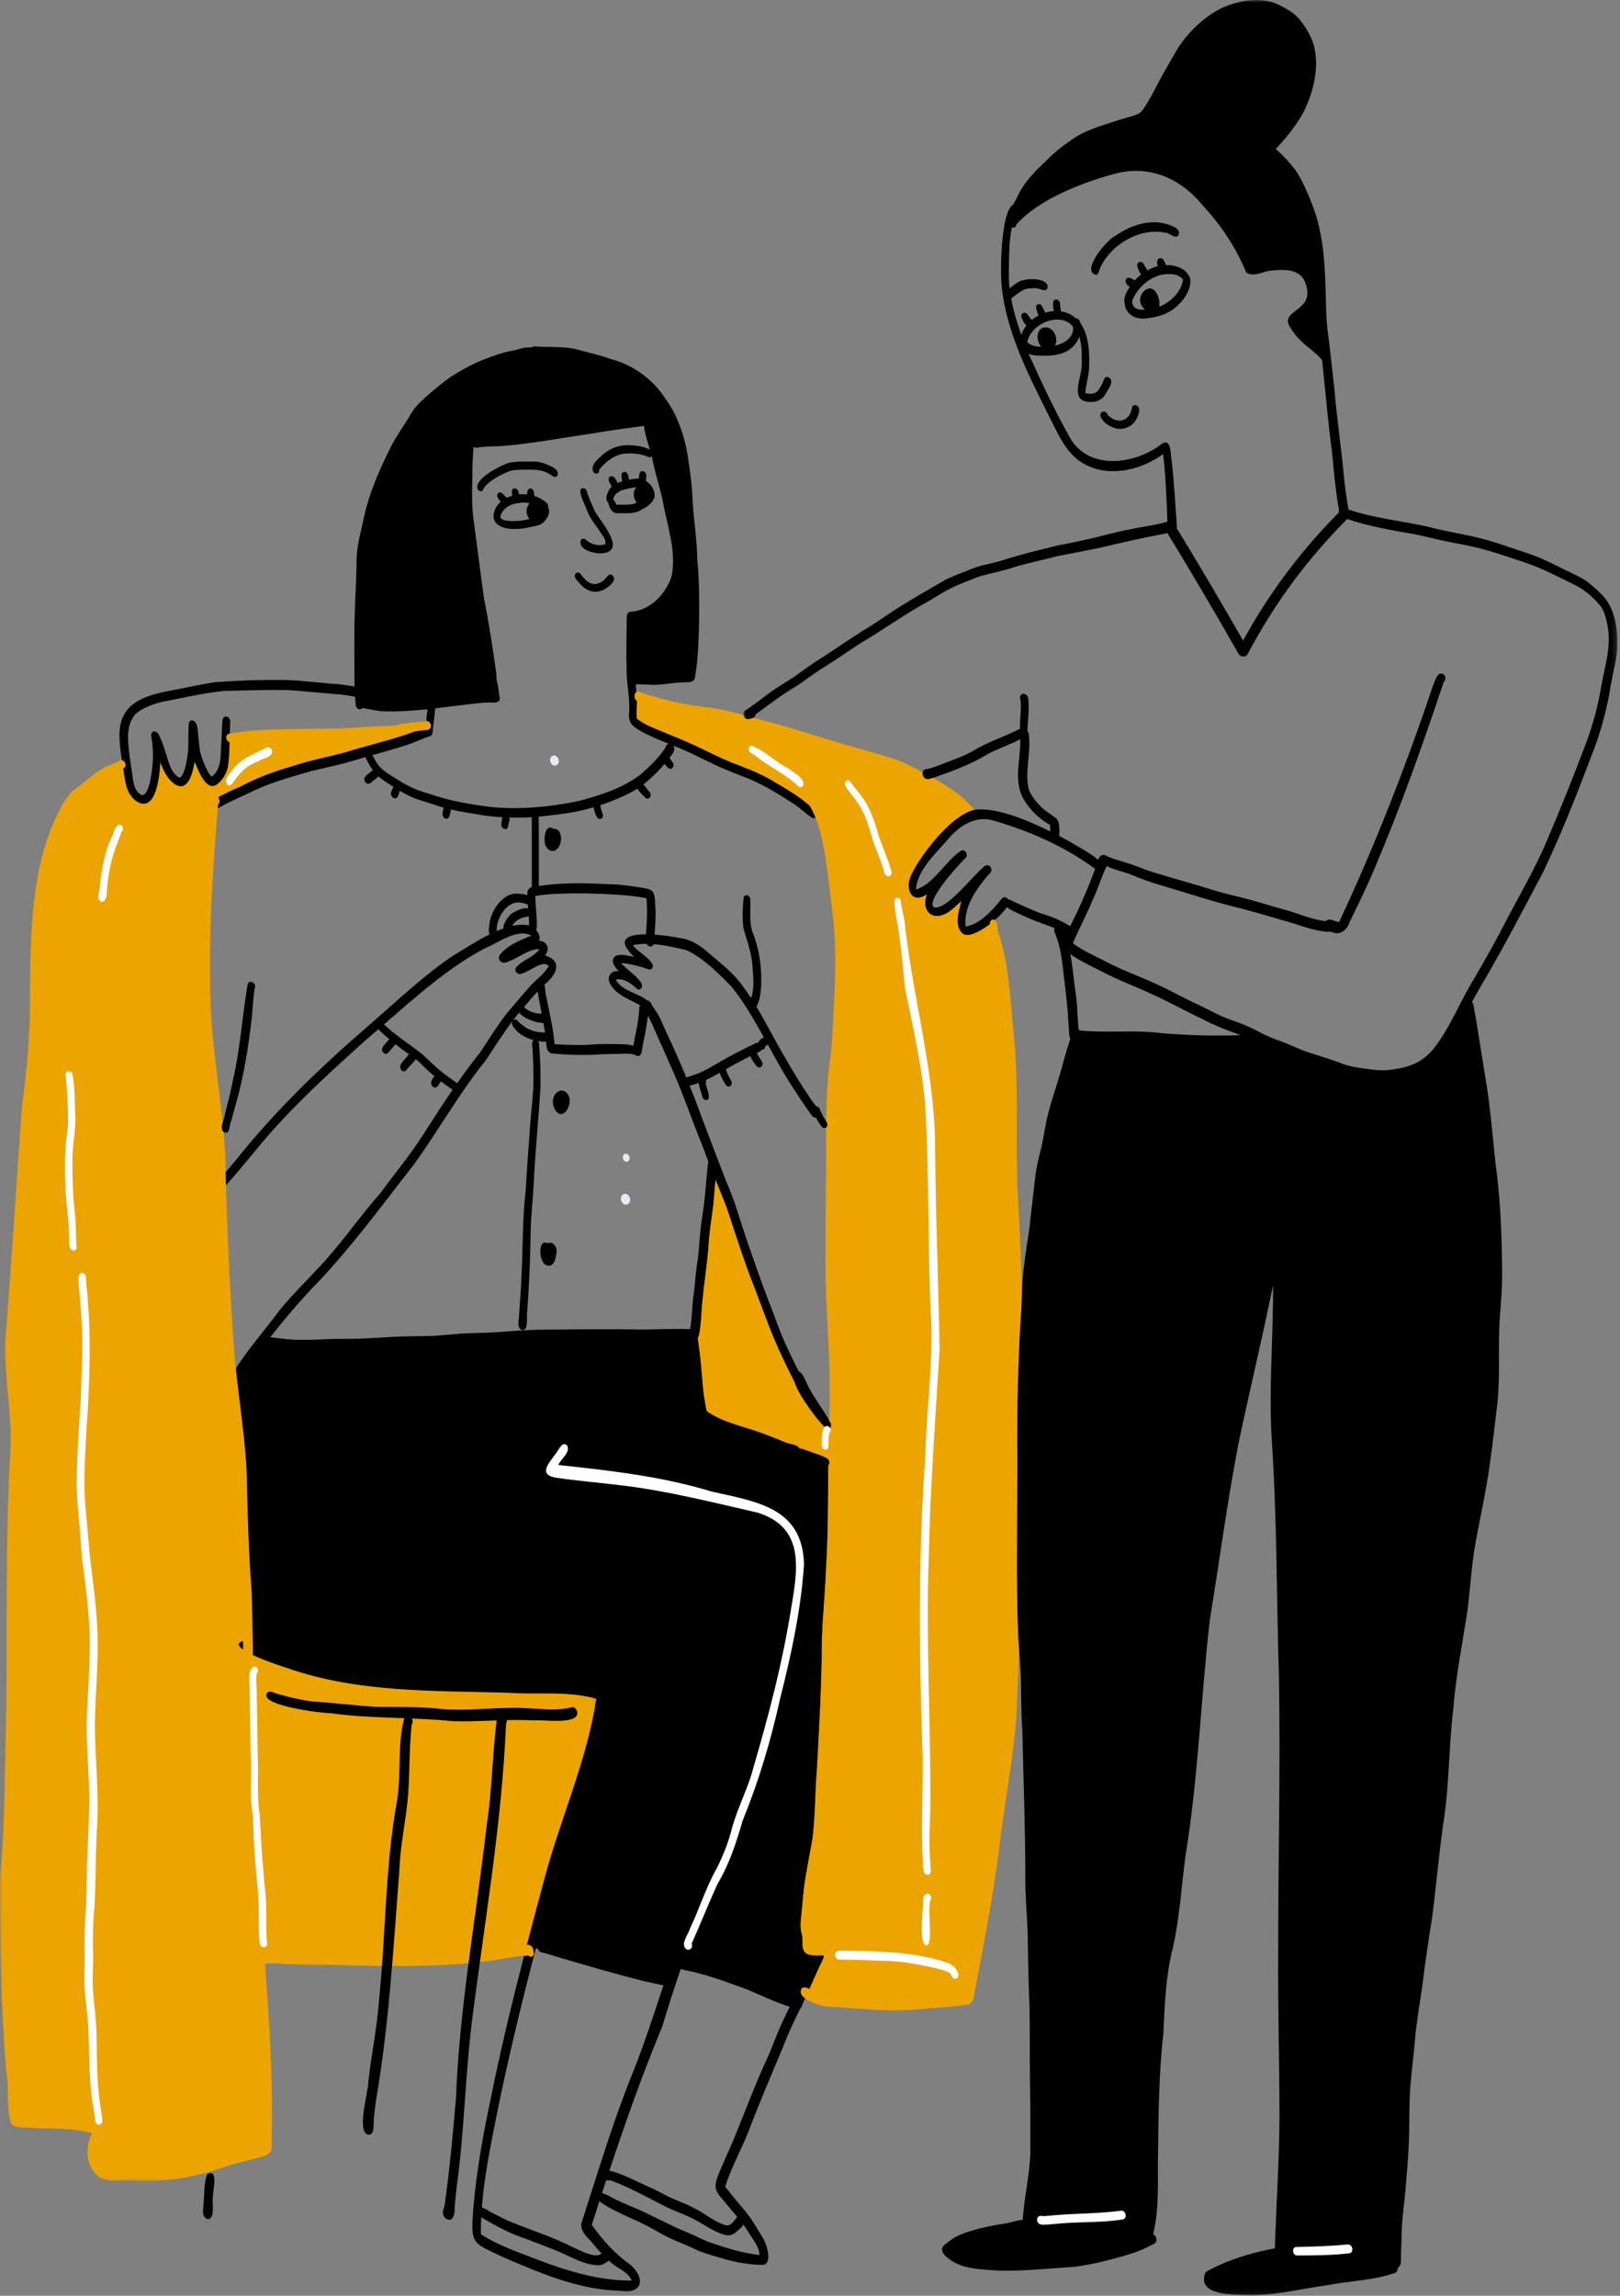 <?xml version="1.0" encoding="UTF-8"?>
<svg width="324px" height="459px" viewBox="0 0 324 459" version="1.1" xmlns="http://www.w3.org/2000/svg" xmlns:xlink="http://www.w3.org/1999/xlink">
    <rect x="0" y="0" width="324" height="459" fill="#808080" stroke="none"/>
    <title>InArticle/07-In-Article-Newly_Diagnosed-UPDATE-Desktop</title>
    <defs>
        <polygon id="path-1" points="0 0 119.286 0 119.286 291.931 0 291.931"></polygon>
        <polygon id="path-3" points="0 0 174.785 0 174.785 458.882 0 458.882"></polygon>
    </defs>
    <g id="Tips-to-Help-You-Cope-When-You’re-Newly-Diagnosed" stroke="none" stroke-width="1" fill="none" fill-rule="evenodd">
        <g id="Newly_Diagnosed-UPDATE-Desktop" transform="translate(-785, -2221)">
            <g id="Group-133" transform="translate(785, 2221)">
                <path d="M121.059,108.822 C121.34,107.708 120.008,106.533 119.552,105.592 C118.657,104.457 117.833,103.283 117.348,101.908 C117.096,101.095 114.865,97.072 116.981,97.673 C117.138,97.763 117.239,97.907 117.304,98.059 C117.752,99.57 118.425,100.999 119.082,102.429 C120.439,104.605 125.598,110.516 120.008,110.641 C118.622,110.625 115.47,109.844 116.195,107.946 C116.433,107.634 116.858,107.65 117.145,107.879 C118.123,108.862 119.74,109.234 121.059,108.822" id="Fill-1" fill="#000000"></path>
                <path d="M122.473,115.016 C123.483,115.963 121.989,117.1 121.223,117.632 C120.247,118.257 118.998,118.558 117.896,118.091 C117.143,117.82 116.506,117.29 115.98,116.697 C115.611,116.219 115.019,115.794 114.958,115.157 C114.928,114.704 115.352,114.312 115.793,114.529 C116.037,114.602 116.225,114.805 116.31,115.046 C116.771,115.573 117.22,116.15 117.849,116.481 C119.01,117.141 120.382,116.541 121.173,115.587 C121.533,115.195 121.879,114.552 122.473,115.016" id="Fill-3" fill="#000000"></path>
                <path d="M109.613,101.445 C110.274,102.47 109.302,103.963 108.475,104.615 C107.837,105.075 106.995,105.174 106.246,105.338 C105.114,105.591 103.962,105.81 102.796,105.754 C101.069,105.8 98.559,105.166 98.716,103 C98.824,101.955 99.366,100.995 100.143,100.295 C100.495,99.976 100.897,99.712 101.328,99.516 C101.464,99.455 101.603,99.401 101.744,99.353 C101.978,99.261 102.216,99.181 102.457,99.112 C102.903,98.985 103.359,98.898 103.818,98.853 L103.82,98.853 C104.353,98.799 104.89,98.8 105.421,98.857 C105.904,98.908 106.383,99.007 106.847,99.151 C107.411,99.326 107.955,99.57 108.464,99.885 C108.983,100.254 109.802,100.689 109.613,101.445 M105.885,100.689 C105.918,100.652 105.955,100.616 105.993,100.582 C105.881,100.562 105.765,100.544 105.648,100.53 C105.091,100.46 104.484,100.454 103.883,100.525 L103.88,100.525 C103.735,100.542 103.589,100.564 103.446,100.59 L103.444,100.59 C101.865,100.879 100.411,101.726 100.072,103.356 C100.187,104.409 103.494,104.19 104.318,104.085 C104.756,104.016 105.191,103.921 105.626,103.836 C105.721,103.818 105.816,103.8 105.911,103.783 C105.149,102.946 105.099,101.517 105.885,100.689" id="Fill-5" fill="#000000"></path>
                <path d="M129.175,96.159 C130.248,96.811 131.013,98.026 130.924,99.275 C130.565,100.8 128.962,101.549 127.703,102.245 C126.291,102.787 124.706,102.576 123.221,102.599 C122.924,102.558 122.646,102.406 122.437,102.192 C122.017,101.764 121.776,101.177 121.687,100.587 C121.116,100.01 121.211,99.138 121.564,98.474 C121.754,97.986 122.022,97.6 122.346,97.294 C122.68,96.978 123.073,96.743 123.501,96.558 C123.803,96.428 124.122,96.325 124.451,96.234 C124.781,96.144 125.122,96.069 125.463,95.996 C125.575,95.972 125.688,95.948 125.802,95.924 C126.435,95.787 127.08,95.669 127.725,95.678 C127.742,95.68 127.758,95.681 127.774,95.683 C128.267,95.728 128.745,95.898 129.175,96.159 M128.857,99.555 C129.125,99.326 129.41,99.066 129.523,98.725 C129.372,98.043 128.776,97.522 128.109,97.356 C127.812,97.353 127.517,97.368 127.222,97.398 C126.24,97.502 125.274,97.775 124.328,98.04 C124.173,98.082 124.021,98.142 123.877,98.219 L123.875,98.219 C123.715,98.303 123.562,98.406 123.422,98.526 C123.016,98.874 122.719,99.35 122.649,99.862 C122.968,100.126 123.063,100.555 123.289,100.889 C123.82,100.934 124.355,100.901 124.887,100.909 C125.564,100.901 126.258,100.892 126.909,100.689 C127.058,100.632 127.205,100.569 127.349,100.498 C127.883,100.24 128.378,99.903 128.857,99.555" id="Fill-7" fill="#000000"></path>
                <path d="M129.175,97.128 C130.503,97.998 130.902,100.851 128.901,101.068 C128.524,101.2 128.085,101.143 127.766,100.9 C127.611,100.782 127.471,100.647 127.349,100.497 C126.906,99.961 126.685,99.248 126.782,98.551 C126.826,98.132 126.985,97.719 127.222,97.399 C127.38,97.185 127.572,97.013 127.788,96.904 C128.128,96.734 128.526,96.723 128.941,96.967 C129.018,97.01 129.097,97.065 129.175,97.128" id="Fill-9" fill="#000000"></path>
                <path d="M109.093,92.751 C109.976,93.125 111.984,93.789 111.496,95.046 C110.989,95.825 110.205,94.871 109.645,94.64 C108.187,93.816 106.53,93.876 104.911,93.913 C103.862,93.912 102.797,93.897 101.788,94.227 C99.946,95.046 97.906,95.994 96.706,97.665 C96.686,97.981 96.431,98.255 96.109,98.217 C95.721,98.176 95.47,97.791 95.445,97.429 C95.388,95.523 99.701,93.317 101.302,92.688 C102.8,92.189 104.402,92.302 105.959,92.277 C107.027,92.236 108.098,92.328 109.093,92.751" id="Fill-11" fill="#000000"></path>
                <path d="M101.801,100.515 C101.881,101.21 100.989,101.606 100.516,101.092 C100.354,100.928 100.258,100.684 100.267,100.447 C100.229,100.397 100.186,100.346 100.143,100.294 C99.745,99.829 99.163,99.266 99.567,98.664 C99.767,98.399 100.16,98.389 100.404,98.605 C100.699,98.892 101.05,99.182 101.327,99.515 C101.571,99.807 101.758,100.132 101.801,100.515" id="Fill-13" fill="#000000"></path>
                <path d="M103.936,99.29 C104.373,99.639 104.308,100.303 103.882,100.525 L103.879,100.525 C103.766,100.585 103.629,100.614 103.466,100.596 C103.46,100.595 103.453,100.592 103.445,100.59 L103.444,100.59 C102.838,100.455 102.579,99.766 102.457,99.112 C102.403,98.837 102.374,98.567 102.352,98.349 C102.352,97.4 103.457,97.464 103.674,98.273 C103.725,98.464 103.77,98.658 103.817,98.853 L103.82,98.853 C103.855,98.999 103.892,99.145 103.936,99.29" id="Fill-15" fill="#000000"></path>
                <path d="M106.219,97.675 C106.7,97.757 106.864,98.451 106.847,99.151 C106.834,99.742 106.692,100.335 106.507,100.564 C106.319,100.76 106.088,100.778 105.885,100.689 C105.799,100.651 105.719,100.597 105.647,100.529 C105.462,100.353 105.341,100.087 105.374,99.829 C105.427,99.585 105.412,99.219 105.421,98.856 C105.438,98.224 105.534,97.606 106.219,97.675" id="Fill-17" fill="#000000"></path>
                <path d="M123.788,97.099 C124.015,97.411 124.044,97.903 123.877,98.22 L123.876,98.22 C123.784,98.394 123.632,98.517 123.422,98.527 C123.327,98.534 123.219,98.517 123.099,98.471 C122.667,98.298 122.538,97.703 122.347,97.295 C122.311,97.218 122.273,97.146 122.229,97.086 C121.975,96.546 121.364,95.773 122.008,95.278 C122.809,94.941 123.173,95.843 123.502,96.559 C123.597,96.767 123.689,96.958 123.788,97.099" id="Fill-19" fill="#000000"></path>
                <path d="M125.811,95.964 C126.507,96.318 126.379,97.529 125.483,97.416 C124.847,97.321 124.582,96.812 124.451,96.235 C124.359,95.835 124.332,95.404 124.29,95.055 C124.27,94.716 124.484,94.364 124.846,94.342 C125.668,94.348 125.678,95.315 125.802,95.924 C125.805,95.938 125.808,95.951 125.811,95.964" id="Fill-21" fill="#000000"></path>
                <path d="M128.079,94.338 C128.563,93.893 129.285,94.491 129.261,95.054 C129.246,95.314 129.235,95.745 129.175,96.159 C129.131,96.461 129.06,96.754 128.941,96.966 C128.76,97.288 128.47,97.426 127.994,97.133 C127.906,97.065 127.838,96.988 127.788,96.903 C127.618,96.616 127.649,96.247 127.736,95.917 C127.754,95.841 127.766,95.763 127.774,95.683 C127.83,95.22 127.786,94.706 128.079,94.338" id="Fill-23" fill="#000000"></path>
                <path d="M48.611,328.081 C48.619,328.662 48.626,329.243 48.632,329.825 C47.595,329.108 47.31,328.461 48.611,328.081" id="Fill-25" fill="#000000"></path>
                <g id="Group-29" transform="translate(0, 144.111)">
                    <mask id="mask-2" fill="white">
                        <use xlink:href="#path-1"></use>
                    </mask>
                    <g id="Clip-28"></g>
                    <path d="M101.744,194.322 C107.584,194.753 113.598,193.878 119.286,195.537 C117.397,207.757 112.236,219.172 109.012,231.065 C107.791,235.596 106.578,240.129 105.396,244.672 C106.147,244.728 106.725,245.073 106.715,246.163 C107.006,246.859 106.262,247.484 105.71,246.876 C105.411,246.882 105.112,246.896 104.813,246.918 C102.401,247.085 100.019,247.692 97.615,247.967 C91.454,248.779 85.227,248.97 79.019,248.939 C73.42,249.007 67.83,248.691 62.235,248.666 C59.812,248.679 57.389,248.575 54.971,248.441 C54.313,248.423 53.651,248.457 52.991,248.463 C53.905,260.219 54.622,271.985 54.336,283.808 C54.27,284.535 54.525,285.296 54.19,285.97 C53.651,286.899 52.431,287.047 51.484,287.34 C49.522,287.835 47.555,288.306 45.616,288.89 C39.647,291.051 33.467,292.267 27.096,291.849 C24.727,291.616 22.022,292.413 19.869,291.204 C17.157,289.153 16.94,285.248 18.412,282.391 C14.347,281.228 10.186,281.582 6.087,281.297 C4.827,281.136 3.18,281.504 2.246,280.466 C1.165,277.121 1.914,273.298 1.223,269.808 C0.191,256.949 -0.063,244.04 0.012,231.141 C1.095,219.99 0.925,208.848 1.263,197.676 C1.418,180.019 1.096,162.209 2.149,144.593 C2.282,136.772 0.39,129.012 1.291,121.175 C2.426,106.55 3.322,91.908 4.374,77.279 C5.508,69.121 6.164,60.933 6.005,52.687 C6.184,40.481 6.47,27.182 12.721,16.366 C13.222,15.578 13.788,14.833 14.382,14.114 C14.511,13.976 14.65,13.898 14.791,13.866 C14.992,13.709 15.219,13.57 15.398,13.417 C16.233,12.793 17.005,12.095 17.827,11.455 C18.764,10.748 19.675,9.994 20.72,9.453 C21.776,8.808 23.017,8.584 24.055,7.916 C24.161,7.872 24.264,7.858 24.362,7.867 C24.982,7.925 25.409,8.915 24.905,9.372 C24.818,9.446 24.728,9.512 24.635,9.575 C24.739,10.202 24.846,10.828 24.946,11.454 C25.23,13.495 26.046,15.789 28.177,16.505 C31.434,17.37 31.935,10.374 32.084,8.247 C32.652,9.974 33.527,11.765 35.121,12.755 C37.753,14.28 38.607,9.991 38.922,8.186 C39.589,9.686 41.176,14.275 43.396,12.711 C44.493,11.858 45.262,10.598 45.576,9.248 C45.818,7.611 45.868,5.947 45.913,4.288 C45.08,4.006 44.942,2.668 45.969,2.54 C46.001,2.537 46.033,2.533 46.068,2.532 C51.947,1.538 57.91,1.693 63.85,1.593 C67.208,1.555 70.559,1.468 73.906,1.183 C75.436,1.065 76.976,1.117 78.501,0.962 C79.584,0.782 80.661,0.561 81.748,0.407 C82.784,0.245 83.832,0.223 84.869,0.084 C84.994,0.028 85.12,2.27373675e-13 85.24,2.27373675e-13 C85.654,-0.005 86.017,0.287 86.144,0.727 C86.33,1.307 85.928,1.881 85.306,1.83 C84.474,1.926 83.638,2.004 82.817,2.164 C82.112,2.445 81.404,2.723 80.676,2.941 C76.953,4.139 72.958,5.101 69.194,6.269 C65.558,7.268 61.832,7.93 58.258,9.157 C54.664,10.146 51.184,11.495 47.897,13.257 C46.432,13.852 45.03,14.527 43.654,15.277 C43.96,15.75 44.061,16.398 43.621,16.736 C43.599,16.996 43.577,17.258 43.556,17.518 C42.384,31.614 41.519,45.799 42.289,59.938 C42.944,69.019 44.622,78.006 45.062,87.104 C45.083,88.157 45.108,89.211 45.134,90.264 C45.155,91.125 45.177,91.987 45.202,92.848 C45.504,103.709 46.022,114.573 46.781,125.407 C46.89,126.785 47.022,128.16 47.169,129.534 C47.267,130.448 47.37,131.362 47.478,132.275 C48.169,138.143 49.015,143.995 49.334,149.897 C49.493,158.024 49.729,166.134 50.345,174.24 C50.454,177.776 50.52,181.312 50.558,184.848 C50.566,185.493 50.572,186.139 50.577,186.783 C53.161,188.001 56.686,189.154 57.451,189.377 C71.629,194.355 86.916,193.885 101.744,194.322 M48.632,185.714 C48.626,185.132 48.619,184.55 48.611,183.97 C47.309,184.35 47.594,184.997 48.632,185.714 M41.839,17.019 C41.858,16.808 41.88,16.604 41.909,16.41 C41.815,16.594 41.799,16.81 41.839,17.019" id="Fill-27" fill="#ECA400" mask="url(#mask-2)"></path>
                </g>
                <path d="M138.997,256.475 C138.917,257.432 138.792,258.386 138.661,259.338 C138.387,261.462 138.407,263.615 138.028,265.728 C134.896,265.653 131.761,265.745 128.628,265.825 C121.658,265.673 114.562,265.784 107.558,265.86 C104.562,265.918 101.572,266.211 98.581,266.392 C96.559,266.504 94.531,266.497 92.511,266.616 C90.518,266.745 88.536,266.986 86.543,267.086 C83.578,267.175 80.607,267.135 77.645,267.34 C74.616,267.516 71.589,267.713 68.553,267.69 C65.065,267.637 61.58,268.06 58.095,267.803 C56.746,267.694 55.405,267.509 54.061,267.35 C56.725,263.945 59.515,260.637 62.49,257.502 C69.901,249.91 76.277,241.134 82.81,232.775 C87.713,226.005 91.77,218.662 97.04,212.155 C98.854,209.444 100.566,206.673 102.552,204.072 C102.378,204.284 102.354,204.588 102.42,204.867 C103.219,206.445 104.928,207.474 106.718,207.956 C106.147,208.393 106.591,209.815 106.545,210.475 C106.661,212.365 106.688,214.259 106.689,216.151 C106.671,218.92 106.283,221.663 106.071,224.421 C105.743,228.993 105.387,233.562 105.127,238.139 C104.48,243.608 104.59,249.116 104.318,254.609 C104.234,257.3 104.004,259.98 103.833,262.665 C103.91,263.654 103.161,265.447 104.387,265.912 C105.812,266.149 105.248,263.095 105.438,262.139 C105.841,257.014 106.04,251.872 106.123,246.732 C106.154,243.373 106.579,240.022 106.742,236.667 C107.035,230.183 107.73,223.725 108.101,217.248 C108.122,214.89 108.088,212.532 107.911,210.18 C107.882,209.797 107.841,209.415 107.825,209.032 C107.891,208.737 107.804,208.392 107.615,208.151 C108.12,208.235 108.618,208.275 109.094,208.273 C109.139,208.279 109.183,208.283 109.225,208.283 C109.283,209.457 109.399,210.725 110.876,210.656 C114.08,210.974 117.301,210.986 120.511,210.774 C121.912,210.733 123.314,210.706 124.716,210.677 C125.629,210.62 126.552,210.649 127.369,211.105 C128.207,211.322 128.382,210.322 128.439,209.706 C128.551,209.052 128.659,208.398 128.793,207.748 C129.172,206.175 129.339,204.693 129.598,203.084 C129.754,203.349 129.892,203.599 129.983,203.822 C130.936,205.851 131.778,207.928 132.743,209.952 C133.909,212.719 135.215,215.427 136.285,218.235 C137.82,222.101 139.212,226.02 140.793,229.868 C141.082,230.682 141.382,231.493 141.691,232.299 C141.656,232.371 141.627,232.45 141.599,232.538 C141.255,235.5 141.12,238.486 140.716,241.442 C140.438,243.186 140.191,244.933 140.025,246.691 C139.843,248.312 139.816,249.949 139.583,251.565 C139.322,253.188 139.129,254.832 138.997,256.475 M149.477,397.768 C152.27,398.966 155.03,400.294 157.934,401.203 C157.403,402.311 156.875,403.419 156.357,404.538 C155.43,406.505 154.642,408.781 153.762,410.825 C151.148,416.383 149.03,422.153 146.705,427.83 C145.756,430.018 144.747,432.18 143.845,434.388 C142.263,438.025 143.445,438.242 145.573,441.028 C146.198,441.758 146.834,442.48 147.446,443.217 C146.855,443.9 146.217,445.142 145.192,444.907 C142.86,444.277 141.052,442.53 138.895,441.508 C137.065,440.515 135.07,439.896 133.219,438.953 C131.832,438.179 130.401,437.494 128.948,436.852 C126.663,435.833 124.442,434.595 121.993,434.013 C121.954,434.001 121.915,433.991 121.877,433.982 C125.095,424.277 128.508,414.639 132.438,405.193 C133.612,401.332 134.837,397.486 136.139,393.666 C137.234,394.002 138.402,394.14 139.504,394.463 C142.877,395.336 146.166,396.579 149.477,397.768 M148.69,444.794 C149.033,445.258 149.361,445.735 149.666,446.23 C150.511,447.689 151.838,449.082 151.892,450.845 C148.473,450.458 145.179,449.432 141.939,448.307 C140.562,447.822 139.29,447.098 137.945,446.538 C136.612,445.986 135.292,445.412 133.998,444.776 C132.057,443.848 130.13,442.885 128.188,441.959 C126.27,441.117 124.301,440.393 122.451,439.404 C121.84,439.13 121.155,438.62 120.457,438.502 C120.435,438.501 120.413,438.499 120.393,438.499 C120.678,437.623 120.965,436.748 121.252,435.873 C121.483,435.948 121.758,435.967 122.073,435.898 C125.785,437.274 129.274,439.216 132.799,441.009 C134.781,442.018 136.91,442.713 138.889,443.733 C140.842,444.742 142.632,446.14 144.762,446.761 C145.748,447.092 146.461,446.882 147.247,446.23 C147.679,445.861 148.331,445.357 148.69,444.794 M116.495,443.835 C115.697,445.53 116.983,446.882 118.103,448.012 C118.843,448.898 119.533,449.736 120.306,450.552 C120.205,450.64 120.097,450.715 119.975,450.769 C118.804,451.365 116.125,450 114.953,449.473 C110.671,447.269 106.194,445.89 101.735,444.049 C100.346,443.418 98.989,442.726 97.645,442.004 C97.479,441.711 97.138,441.683 96.853,441.58 C96.707,441.507 96.546,441.412 96.377,441.324 C96.958,433.793 98.666,426.344 100.132,418.954 C102.242,409.073 104.619,399.246 107.191,389.471 C107.316,389.535 107.449,389.596 107.589,389.652 C107.627,389.774 107.689,389.889 107.774,389.988 C107.958,390.242 108.256,390.373 108.56,390.391 C109.752,390.686 110.911,391.098 112.092,391.435 C117.717,393.099 123.354,394.717 129.04,396.161 C130.251,396.434 131.471,396.661 132.679,396.941 C130.662,403.086 128.661,409.235 126.223,415.233 C122.476,424.584 119.604,434.258 116.495,443.835 M121.965,452.137 C123.292,453.508 125.595,454.084 126.311,455.953 C119.911,456.007 113.521,454.092 107.54,451.793 C103.691,450.287 99.65,448.955 96.172,446.693 C96.167,445.568 96.194,444.445 96.251,443.324 C96.584,443.505 96.916,443.689 97.239,443.892 C98.839,444.81 100.465,445.693 102.148,446.452 C103.897,447.212 105.727,447.763 107.489,448.493 C109.215,449.165 110.959,449.804 112.648,450.566 C114.742,451.554 116.858,452.652 119.198,452.877 C120.158,453.036 121.035,452.558 121.775,451.972 C121.838,452.027 121.9,452.082 121.965,452.137 M89.188,214.957 C87.458,213.729 86.006,212.19 84.45,210.765 C81.916,208.76 79.158,207.042 76.785,204.83 C83.153,199.3 89.45,193.62 96.921,189.621 C99.644,188.549 103.369,185.517 106.265,187.048 C104.143,188.003 101.888,188.737 100.297,190.539 C99.122,191.507 100.194,193.034 101.515,192.296 C103.695,191.61 105.519,189.742 107.885,189.773 C106.691,191.486 104.222,191.999 103.087,193.622 C102.929,194.352 103.689,195.015 104.372,194.637 C105.801,194.352 108.598,191.79 109.751,193.131 C108.821,194.846 107.051,195.915 105.819,197.403 C104.728,198.608 103.706,199.87 102.643,201.1 C100.046,203.948 98.145,207.313 95.977,210.477 C94.399,212.458 92.898,214.492 91.446,216.558 C91.421,216.542 91.395,216.526 91.369,216.512 C90.638,215.999 89.901,215.49 89.188,214.957 M99.54,184.465 C100.144,182.334 102.02,179.872 104.502,180.533 C104.816,180.574 105.197,180.754 105.556,180.839 C105.576,181.095 105.598,181.351 105.621,181.608 C104.676,181.412 103.361,182.046 102.649,182.457 C101.873,182.854 100.612,184.505 100.674,185.635 C100.224,185.794 99.77,185.973 99.317,186.169 C99.317,186.158 99.315,186.146 99.314,186.136 C99.331,185.572 99.388,185.01 99.54,184.465 M105.819,185.028 C104.777,184.803 103.639,184.864 102.456,185.122 C102.824,184.401 103.535,183.613 105.383,183.277 C105.508,183.265 105.634,183.263 105.756,183.249 C105.799,183.841 105.825,184.433 105.819,185.028 M98.439,161.375 C94.133,160.843 89.832,160.128 85.734,158.659 C83.426,158.053 81.263,157.053 79.284,155.721 C78.074,154.949 76.765,154.269 75.825,153.157 C75.277,152.492 74.877,151.729 74.461,150.979 C76.652,150.364 78.847,149.761 81.015,149.061 C82.583,148.597 84.232,147.752 85.836,147.231 C86.647,147.124 86.509,146.143 86.608,145.543 C86.746,144.238 86.939,142.938 87.039,141.63 C89.683,141.323 92.322,140.956 94.955,140.668 C96.084,140.542 97.217,140.421 98.356,140.451 C99.234,140.556 100.23,140.353 99.883,139.267 C99.782,138.515 99.682,137.764 99.581,137.013 C99.521,136.805 99.466,136.596 99.422,136.385 C99.315,135.878 99.233,135.346 99.278,134.827 C99.279,134.824 99.281,134.821 99.281,134.817 C98.586,129.79 97.827,124.773 96.825,119.795 C96.074,114.535 95.447,109.26 94.72,103.996 C94.338,101.217 94.404,98.444 94.473,95.643 C94.447,93.523 94.537,91.413 94.715,89.309 C95.026,89.595 95.498,89.532 95.936,89.429 C97.269,89.252 98.608,89.248 99.952,89.197 C106.144,88.775 112.238,87.546 118.377,86.686 C121.84,86.067 125.305,85.609 128.793,85.141 C128.965,86.753 129.514,88.324 129.983,89.903 C129.807,89.797 129.611,89.725 129.413,89.656 C128.471,89.268 127.454,89.102 126.443,89.034 C124.401,88.881 122.638,89.306 120.986,90.544 C120.054,91.371 118.03,92.804 118.615,94.22 C118.867,94.844 119.75,94.899 119.818,94.146 C119.803,94.028 119.836,93.937 119.901,93.843 C121.054,92.364 122.707,91.104 124.57,90.732 C126.166,90.562 127.83,90.628 129.355,91.234 C129.555,91.312 129.611,91.38 129.89,91.427 C130.093,91.449 130.249,91.375 130.353,91.252 C130.427,91.545 130.491,91.839 130.545,92.134 C131.08,94.707 131.887,97.278 132.498,99.842 C133.341,104.934 135.41,110.151 134.286,115.35 C133.097,118.745 130.169,121.915 126.443,122.281 C125.748,122.216 125.305,122.673 125.349,123.367 C125.288,126.374 125.277,129.382 125.271,132.39 C125.308,132.472 125.329,132.567 125.322,132.681 C125.306,132.93 125.308,133.179 125.305,133.428 C125.309,133.456 125.323,133.482 125.323,133.51 C125.322,133.762 125.315,134.014 125.308,134.265 C125.392,137.017 126.001,139.746 125.835,142.51 C125.831,142.587 125.806,142.65 125.782,142.713 C125.774,144.518 126.318,145.024 127.851,145.994 C129.716,147.074 131.715,147.888 133.719,148.69 C133.484,148.749 133.277,148.918 133.196,149.171 C133.137,149.396 133.01,149.593 132.888,149.791 C131.534,151.735 129.809,153.398 128.011,154.927 C124.383,157.658 119.92,159.043 115.579,160.189 C109.96,161.326 104.17,161.891 98.439,161.375 M104.848,201.307 C104.857,201.295 104.868,201.284 104.879,201.272 C105.73,200.219 106.613,199.194 107.546,198.215 C107.563,198.34 107.579,198.463 107.591,198.585 C107.777,199.846 108.061,201.091 108.28,202.347 C108.296,202.454 108.313,202.56 108.331,202.667 C107.394,202.628 106.192,202.53 104.949,201.504 C104.917,201.433 104.883,201.367 104.848,201.307 M107.414,204.373 C107.736,204.411 108.21,204.504 108.673,204.535 C108.796,205.166 108.917,205.798 109.022,206.432 C108.933,206.426 108.841,206.428 108.749,206.432 C108.275,206.414 107.803,206.365 107.335,206.286 C106.481,206.108 105.65,205.794 104.937,205.285 C104.518,204.98 104.101,204.671 103.724,204.315 C103.541,203.989 103.151,203.718 102.784,203.891 C102.69,203.936 102.615,203.996 102.557,204.065 C102.971,203.523 103.393,202.985 103.835,202.459 C104.348,203.124 105.426,203.848 107.414,204.373 M117.174,178.616 C121.217,178.767 125.292,178.812 129.297,179.577 C129.482,181.648 129.425,183.621 129.265,185.723 C129.27,186.016 129.218,186.398 129.173,186.803 C125.664,186.803 123.022,187.709 126.817,191.302 C125.634,191.125 124.353,190.671 123.183,191.092 C121.865,191.872 122.966,193.487 123.812,194.185 C122.116,193.849 121.2,195.524 122.137,196.887 C123.416,199.067 125.951,199.78 128.041,201.01 C127.837,201.257 127.815,201.596 127.83,201.91 C127.81,202.493 127.757,203.073 127.674,203.651 C127.437,205.476 126.961,207.256 126.676,209.071 C125.989,208.906 125.297,208.765 124.586,208.78 C122.267,208.731 119.944,208.678 117.631,208.883 C115.391,208.99 113.146,208.879 110.907,208.769 C110.797,207.051 110.482,205.359 110.141,203.67 C110.14,203.629 110.139,203.587 110.134,203.542 C110.118,203.45 110.094,203.368 110.065,203.295 C109.891,202.443 109.714,201.592 109.557,200.739 C109.351,199.634 109.003,198.524 109.027,197.4 C109.01,197.229 108.936,197.066 108.828,196.932 C108.904,196.86 108.98,196.787 109.056,196.716 C111.289,194.843 112.624,192.148 109.006,191.011 C110.077,189.815 109.455,188.124 107.799,188.111 C108.124,187.386 107.781,186.576 107.214,185.955 C107.438,185.535 107.338,184.827 107.366,184.382 C107.337,182.628 107.061,180.886 107.067,179.13 C110.41,178.582 113.798,178.626 117.174,178.616 M140.468,260.332 C140.816,256.619 141.411,252.935 141.711,249.221 C141.841,246.341 142.369,243.502 142.696,240.643 C142.833,239.057 142.963,237.471 143.106,235.886 C143.834,237.689 144.573,239.488 145.281,241.3 C147.075,246.716 148.79,252.161 150.891,257.469 C152.739,262.278 154.409,267.167 156.669,271.803 C157.316,273.175 157.998,274.537 158.678,275.894 C158.742,276.011 158.803,276.131 158.864,276.252 C159.774,279.243 164.228,284.931 165.295,285.65 C165.503,285.741 165.685,285.732 165.832,285.658 C166.265,285.443 166.392,284.672 165.991,284.278 C165.951,284.2 165.909,284.123 165.868,284.046 C164.676,281.855 163.053,279.833 161.875,277.603 C161.45,277.01 160.675,274.447 159.771,274.223 C159.016,272.818 158.349,271.363 157.663,269.922 C156.604,267.76 155.736,265.515 154.931,263.248 C153.313,259.077 151.785,255.047 150.344,250.777 C149.159,247.519 148.153,244.2 147.073,240.906 C146.416,238.965 145.614,237.082 144.845,235.185 C143.344,231.293 141.87,227.389 140.387,223.488 C139.607,221.33 138.789,219.184 137.933,217.056 C137.951,217.053 137.968,217.05 137.986,217.046 C140.927,216.373 143.545,214.708 146.145,213.208 C147.362,212.555 148.757,211.801 150.085,211.159 C150.238,211.086 150.39,211.012 150.541,210.942 C150.814,210.811 151.091,210.684 151.364,210.551 C151.608,210.433 151.851,210.309 152.084,210.174 C152.196,210.11 152.278,210 152.33,209.878 C152.372,209.783 152.396,209.681 152.404,209.586 C152.454,209.127 152.115,208.597 151.67,208.49 C151.537,208.458 151.394,208.464 151.248,208.522 C151.08,208.595 150.919,208.679 150.755,208.76 C148.388,209.884 146.063,211.097 143.792,212.406 C142.516,213.154 141.249,213.929 139.881,214.503 C139.16,214.812 138.411,215.059 137.66,215.289 C137.525,215.331 137.39,215.368 137.27,215.427 C136.041,212.442 134.736,209.49 133.357,206.571 C132.723,205.213 132.196,203.797 131.424,202.508 C131.056,201.916 130.614,201.368 130.28,200.754 C130.136,200.412 129.883,200.095 129.515,199.988 C129.464,199.974 129.414,199.966 129.365,199.964 C127.398,198.446 124.427,198.138 123.149,195.885 C124.518,195.468 126.052,196.512 127.066,197.382 C127.304,197.615 127.575,197.922 127.948,197.808 C129.953,196.737 124.904,193.62 124.223,192.548 C126.026,192.677 127.829,193.144 129.532,193.733 C129.762,193.876 130.039,193.884 130.27,193.744 C131.793,192.48 127.179,190.197 126.574,188.946 C127.472,188.774 128.384,188.702 129.301,188.706 C129.438,188.967 129.665,189.16 130.025,189.235 C130.408,189.27 130.627,189.059 130.745,188.768 C132.951,188.942 135.164,189.459 137.264,189.95 C140.756,191.597 143.606,194.526 146.299,197.247 C148.795,200.388 150.819,203.871 152.775,207.404 C153.044,207.888 153.311,208.374 153.578,208.858 C155.295,211.983 157.003,215.114 158.98,218.052 C159.796,219.336 160.635,220.608 161.519,221.847 C161.989,222.41 162.301,223.322 163.087,223.484 C163.132,223.474 163.176,223.463 163.218,223.451 C164.378,223.121 163.936,222.158 163.24,221.185 C162.698,220.425 162,219.658 161.785,219.179 C159.989,216.532 158.344,213.792 156.764,211.012 C154.859,207.796 153.203,204.447 151.28,201.253 C150.938,200.683 150.586,200.12 150.223,199.562 C149.636,198.658 149.019,197.771 148.36,196.909 C146.403,194.171 143.631,192.235 141.146,190.021 C139.677,188.8 137.956,187.808 136.04,187.55 C134.999,187.337 132.963,187.005 130.918,186.866 C131.041,185.093 131.183,183.321 131.075,181.541 C130.988,180.46 131.126,179.239 130.542,178.28 C130.128,177.754 129.407,177.696 128.798,177.558 C127.055,177.246 125.295,177.032 123.533,176.854 C119.923,176.7 116.304,176.488 112.69,176.66 C111.039,176.732 109.396,176.902 107.76,177.14 C107.752,175.369 107.768,173.598 107.766,171.828 C107.76,169.513 107.773,167.197 107.752,164.88 C107.748,164.508 107.742,164.134 107.739,163.761 C107.74,163.608 107.744,163.443 107.734,163.279 C109.106,163.153 110.476,162.979 111.844,162.803 C115.502,162.371 119.075,161.464 122.493,160.095 C124.195,159.429 125.873,158.673 127.43,157.715 C128.953,156.755 130.259,155.509 131.54,154.254 C132.434,153.343 133.243,152.343 134.023,151.335 C134.593,150.621 135.249,149.775 134.597,149.042 C135.627,149.455 136.652,149.877 137.657,150.339 C139.296,151.09 140.894,151.928 142.531,152.689 C144.964,153.899 147.53,154.794 150.043,155.816 C153.147,157.134 156.005,158.961 158.843,160.768 C160.02,161.581 161.052,162.581 162.227,163.4 C162.605,163.647 162.914,163.641 163.126,163.497 C162.794,162.655 162.403,161.839 161.93,161.068 C161.448,160.68 160.982,160.267 160.493,159.887 C158.328,158.305 155.999,156.949 153.678,155.612 C151.318,154.317 148.798,153.381 146.286,152.432 C143.743,151.377 141.298,150.108 138.805,148.947 C136.376,147.824 133.87,146.872 131.409,145.824 C129.997,145.256 128.59,144.635 127.391,143.682 C127.246,142.518 127.396,141.342 127.408,140.172 C126.748,139.702 126.79,138.684 127.293,138.358 C127.238,137.892 127.177,137.428 127.141,136.96 C127.221,136.919 127.283,136.855 127.329,136.779 C128.107,136.837 128.902,136.865 129.688,136.88 C131.967,137.087 134.185,136.487 136.46,136.437 C137.233,136.337 138.232,136.575 138.817,135.947 C138.982,135.729 139.002,135.466 139.021,135.205 C139.249,133.844 139.439,132.476 139.53,131.099 C139.708,128.617 139.797,126.127 139.836,123.639 C139.861,119.675 139.847,115.717 139.45,111.77 C139.398,107.924 138.77,104.129 138.524,100.298 C138.453,97.494 138.086,94.721 137.664,91.951 C137.286,88.972 136.445,86.055 135.209,83.32 C134.394,81.462 133.175,79.818 131.989,78.185 C129.485,75.038 125.981,72.755 122.082,71.778 C120.237,71.066 118.306,70.663 116.404,70.14 C115.482,69.866 114.548,69.635 113.59,69.53 C111.722,69.36 109.839,69.38 107.963,69.321 C107.445,69.343 106.653,69.069 106.319,69.472 C106.217,69.47 106.116,69.469 106.016,69.468 C105.289,69.4 104.569,69.558 103.874,69.76 C103.542,69.868 103.201,69.957 102.86,70.047 C100.771,70.368 98.763,71.094 96.793,71.863 C94.388,72.821 92.093,74.086 89.92,75.492 C88.535,76.498 87.203,77.586 85.91,78.711 C84.59,79.903 83.171,81.05 82.264,82.607 C80.978,84.853 79.478,86.817 78.257,89.18 C75.907,93.849 73.767,98.661 72.71,103.806 C72.175,106.361 71.419,108.893 71.325,111.516 C71.311,114.552 71.143,117.582 71.018,120.614 C70.888,124.071 70.847,127.528 70.874,130.986 C70.894,133.068 70.864,135.158 70.919,137.243 C69.895,137.111 68.875,136.935 67.849,136.811 C64.221,136.578 60.609,136.041 56.975,135.948 C52.321,135.9 47.659,136.04 43.022,136.386 C40.254,136.826 37.51,137.412 34.76,137.953 C29.058,139.009 23.627,140.423 23.903,147.398 C23.95,148.934 24.133,150.46 24.363,151.978 C24.983,152.036 25.41,153.026 24.905,153.484 C24.819,153.557 24.729,153.624 24.636,153.687 C24.739,154.313 24.846,154.939 24.947,155.565 C25.231,157.607 26.046,159.9 28.177,160.616 C31.435,161.482 31.936,154.486 32.084,152.358 C32.653,154.085 33.528,155.876 35.121,156.866 C37.753,158.391 38.608,154.102 38.922,152.298 C39.59,153.797 41.177,158.387 43.397,156.822 C44.494,155.97 45.262,154.709 45.577,153.359 C45.819,151.722 45.869,150.059 45.914,148.399 C45.08,148.118 44.943,146.78 45.97,146.651 C45.97,146.629 45.971,146.607 45.972,146.585 C45.99,145.879 45.999,145.174 46.036,144.469 C46.075,144.159 46.017,143.846 45.826,143.596 C45.825,143.596 45.825,143.597 45.825,143.597 C45.469,143.04 44.651,143.179 44.539,143.833 C44.44,144.402 44.437,144.985 44.404,145.56 C44.343,147.06 44.275,148.558 44.18,150.056 C44.153,151.912 43.983,154.096 42.346,155.275 C41.926,154.963 41.708,154.468 41.459,154.02 C40.639,152.409 39.968,150.73 39.832,148.88 C39.751,148.09 39.682,147.3 39.598,146.511 C39.488,145.73 39.515,144.768 38.867,144.209 C38.378,143.804 37.748,144.137 37.745,144.748 C37.607,146.955 37.815,149.176 37.457,151.368 C37.206,152.658 37.035,154.315 36.143,155.394 C35.803,155.654 35.445,155.18 35.18,154.992 C34.524,154.364 34.149,153.524 33.822,152.692 C33.188,150.752 32.692,148.753 31.772,146.92 C31.539,146.358 30.701,145.894 30.318,146.568 C30.129,146.98 30.293,147.415 30.345,147.838 C30.558,149.049 30.601,150.281 30.597,151.508 C30.546,152.929 30.103,158.923 28.4,158.992 C26.446,158.083 26.648,155.415 26.267,153.562 C26.109,152.528 25.948,151.496 25.828,150.456 C25.548,147.729 25.202,144.963 27.131,142.718 C28.599,141.484 30.581,140.776 32.455,140.309 C36.615,139.55 40.748,138.524 44.962,138.125 C49.22,138.037 53.476,137.893 57.737,137.968 C61.117,138.21 64.491,138.573 67.869,138.833 C68.737,138.928 69.608,139.038 70.468,139.196 C70.646,139.223 70.827,139.268 71.008,139.313 C71.044,139.884 71.088,140.454 71.146,141.023 C71.296,141.843 72.141,142.043 72.472,141.56 C73.754,141.764 75.023,142.047 76.315,142.198 C79.389,142.325 82.456,142.12 85.518,141.797 C85.39,142.558 85.322,143.337 85.24,144.111 C85.655,144.106 86.018,144.398 86.145,144.838 C86.33,145.418 85.929,145.992 85.307,145.941 C84.475,146.038 83.639,146.115 82.817,146.275 C82.112,146.556 81.404,146.834 80.677,147.053 C76.954,148.25 72.959,149.212 69.194,150.38 C65.558,151.379 61.833,152.041 58.258,153.269 C54.664,154.258 51.185,155.606 47.898,157.368 C46.433,157.963 45.031,158.638 43.655,159.389 C43.961,159.861 44.062,160.509 43.621,160.848 C43.6,161.108 43.577,161.369 43.556,161.629 C45.903,160.195 48.489,159.244 50.932,157.998 C54.529,156.326 58.38,155.302 62.173,154.185 C64.912,153.508 67.69,152.973 70.393,152.161 C71.286,151.886 72.184,151.623 73.082,151.367 C73.12,151.453 73.163,151.539 73.205,151.623 C73.613,152.463 74.052,153.294 74.601,154.052 C75.718,155.586 77.445,156.491 78.998,157.515 C79.828,158.047 80.678,158.535 81.554,158.985 C83.211,159.848 85.042,160.274 86.805,160.861 C89.517,161.831 92.346,162.322 95.182,162.759 C97.968,163.277 100.802,163.496 103.634,163.467 C104.54,163.478 105.443,163.449 106.344,163.389 C106.312,164.048 106.373,164.717 106.354,165.374 C106.373,167.894 106.359,170.414 106.364,172.933 C106.367,174.408 106.377,175.881 106.366,177.355 C105.816,177.516 105.44,177.855 105.472,178.761 C105.471,178.837 105.471,178.913 105.471,178.988 C104.52,178.66 103.232,178.614 102.669,178.709 C101.788,178.855 101.046,179.318 100.393,179.908 C99.158,181.029 98.315,182.572 97.975,184.201 C97.904,184.861 97.586,186.101 97.909,186.822 C95.248,188.141 92.677,189.849 90.735,190.987 C84.784,194.989 79.567,199.965 74.171,204.664 C64.477,212.989 55.216,221.85 47.239,231.868 C46.537,232.703 45.839,233.542 45.135,234.376 C45.155,235.236 45.178,236.098 45.203,236.959 C48.955,232.867 52.247,228.367 56.053,224.32 C61.393,218.583 67.207,213.298 73.023,208.052 C73.911,207.308 74.794,206.553 75.674,205.794 C76.972,207.108 78.459,208.239 79.892,209.403 C81.236,210.448 82.707,211.325 83.972,212.471 C85.964,214.534 88.161,216.265 90.528,217.877 C88.531,220.779 86.621,223.741 84.726,226.718 C82.113,230.82 78.99,234.573 76.12,238.493 C72.281,242.822 68.983,247.591 65.143,251.922 C62.154,255.223 58.936,258.32 56.08,261.739 C53.21,265.665 49.931,269.295 47.304,273.39 C47.267,273.474 47.222,273.56 47.17,273.645 C47.267,274.559 47.37,275.473 47.478,276.386 C48.169,282.255 49.016,288.106 49.334,294.008 C49.493,302.135 49.729,310.245 50.345,318.351 C50.455,321.887 50.52,325.423 50.558,328.959 C50.566,329.604 50.572,330.25 50.577,330.895 C53.161,332.113 56.686,333.265 57.452,333.489 C71.629,338.466 86.917,337.996 101.744,338.433 C107.584,338.864 113.598,337.989 119.286,339.648 C117.397,351.868 112.237,363.283 109.012,375.176 C107.792,379.707 106.579,384.24 105.396,388.783 C106.148,388.84 106.726,389.184 106.715,390.274 C107.006,390.971 106.263,391.595 105.711,390.987 C105.412,390.993 105.112,391.007 104.813,391.029 C102.358,400.548 100.053,410.106 98.112,419.743 C96.57,426.974 95.286,434.273 94.65,441.645 C94.149,448.826 94.347,448.295 100.732,451.322 C108.19,454.53 115.918,457.864 124.162,457.992 C128.647,458.709 129.037,455.387 126.099,452.805 C123.009,450.659 120.523,447.865 118.358,444.808 C118.864,443.228 119.372,441.648 119.883,440.069 C119.942,440.145 120.012,440.21 120.092,440.264 C120.088,440.265 120.084,440.266 120.079,440.267 C123.032,442.313 126.454,443.47 129.618,445.125 C130.554,445.62 131.467,446.154 132.392,446.667 C134.243,447.732 136.278,448.4 138.206,449.305 C140.121,450.306 142.211,450.877 144.278,451.468 C146.66,452.201 149.131,452.678 151.621,452.8 C152.13,452.754 152.637,452.932 153.116,452.665 C154.306,451.608 153.288,448.763 152.656,447.555 C151.517,445.761 150.501,443.881 149.163,442.221 C147.763,440.566 146.385,438.898 145.031,437.207 C146.399,432.894 148.722,428.984 150.257,424.671 C152.245,419.553 154.398,414.505 156.529,409.448 C157.545,406.744 158.779,404.131 160.068,401.547 C160.263,401.411 160.398,401.177 160.417,400.918 C160.42,400.891 160.421,400.866 160.421,400.838 C160.626,400.411 160.827,399.981 161.025,399.55 C160.445,399.109 160.08,398.591 160.154,398.012 C160.385,397.068 161.233,397.316 161.875,397.677 C162.771,395.678 163.648,393.67 164.606,391.7 C164.739,391.449 164.767,391.184 164.722,390.935 C164.098,390.904 163.3,390.972 162.57,390.91 C161.889,390.854 161.267,390.685 160.899,390.219 C160.245,389.228 160.652,387.98 160.429,386.893 C159.95,385.577 160.148,384.189 160.278,382.816 C160.461,381.155 160.595,379.492 160.756,377.83 C161.183,374.291 161.987,370.812 162.549,367.295 C163.078,362.77 163.021,358.197 163.397,353.659 C163.874,345.034 164.362,336.359 164.392,327.747 C164.529,323.018 165.064,318.313 165.215,313.583 C165.621,307.14 165.615,300.69 165.649,294.239 C165.655,293.82 165.661,293.402 165.668,292.983 C165.944,292.701 165.948,292.147 165.691,291.803 C165.661,291.76 165.625,291.72 165.585,291.684 C164.975,291.22 164.201,291.046 163.49,290.711 C162.789,290.578 161.033,289.724 159.875,289.543 C159.758,289.349 159.601,289.184 159.406,289.077 C158.715,288.699 157.884,288.686 157.155,288.386 C155.398,287.685 153.66,286.939 151.866,286.327 C148.367,285.08 144.605,284.344 141.487,282.227 C141.075,281.535 141.114,280.613 140.927,279.829 C140.515,277.502 140.452,275.133 140.202,272.786 C140.044,271.035 139.8,269.294 139.574,267.549 C139.572,267.528 139.568,267.505 139.567,267.484 C139.826,267.13 139.872,266.576 139.942,266.165 C140.27,264.234 140.28,262.277 140.468,260.332" id="Fill-30" fill="#000000"></path>
                <path d="M204.397,258.125 C204.34,259.835 204.323,261.545 204.174,263.251 C203.584,272.512 203.42,281.795 203.473,291.073 C203.521,303.176 203.164,315.294 203.659,327.389 C203.704,328.121 203.756,328.852 203.811,329.584 C203.656,334.013 203.507,338.441 203.308,342.867 C202.709,351.315 201.062,359.635 200.021,368.029 C198.775,378.629 196.644,389.13 194.697,399.611 C194.476,400.228 194.027,400.84 193.3,400.83 C191.224,401.135 189.129,401.293 187.037,401.445 C183.869,401.736 180.696,402.027 177.513,401.919 C173.521,401.808 169.545,401.395 165.558,401.206 C164.546,401.104 162.281,400.506 161.025,399.55 C160.444,399.109 160.08,398.591 160.153,398.012 C160.385,397.068 161.232,397.316 161.875,397.677 C162.771,395.678 163.647,393.67 164.605,391.699 C164.738,391.449 164.767,391.184 164.721,390.935 C164.097,390.904 163.299,390.972 162.569,390.91 C161.889,390.854 161.267,390.684 160.899,390.219 C160.245,389.228 160.652,387.98 160.429,386.893 C159.949,385.577 160.147,384.189 160.278,382.816 C160.461,381.155 160.595,379.492 160.755,377.83 C161.182,374.291 161.986,370.812 162.549,367.295 C163.077,362.77 163.02,358.197 163.397,353.659 C163.874,345.034 164.362,336.359 164.391,327.747 C164.528,323.017 165.063,318.313 165.214,313.583 C165.62,307.14 165.614,300.69 165.649,294.239 C165.655,293.82 165.661,293.402 165.668,292.983 C165.943,292.7 165.948,292.147 165.69,291.803 C165.661,291.76 165.625,291.72 165.585,291.684 C164.974,291.22 164.2,291.046 163.489,290.711 C162.789,290.578 161.033,289.724 159.874,289.543 C159.758,289.349 159.6,289.184 159.405,289.077 C158.714,288.698 157.883,288.685 157.154,288.386 C155.397,287.685 153.659,286.939 151.865,286.326 C148.367,285.08 144.605,284.344 141.486,282.227 C141.074,281.535 141.113,280.613 140.927,279.829 C140.515,277.502 140.452,275.133 140.201,272.786 C140.044,271.034 139.799,269.294 139.573,267.549 C139.571,267.527 139.567,267.505 139.566,267.484 C139.825,267.13 139.871,266.575 139.941,266.165 C140.269,264.234 140.28,262.277 140.467,260.332 C140.815,256.618 141.41,252.935 141.71,249.221 C141.841,246.341 142.368,243.501 142.696,240.643 C142.832,239.057 142.963,237.47 143.105,235.886 C143.833,237.689 144.573,239.487 145.28,241.3 C147.074,246.716 148.789,252.161 150.891,257.468 C152.738,262.278 154.408,267.167 156.669,271.802 C157.316,273.175 157.997,274.537 158.678,275.894 C158.742,276.011 158.802,276.131 158.864,276.252 C159.773,279.243 164.228,284.93 165.295,285.65 C165.503,285.741 165.684,285.732 165.831,285.658 C166.265,285.443 166.392,284.672 165.991,284.277 C165.95,284.2 165.909,284.123 165.867,284.046 C165.926,281.217 165.964,278.389 165.931,275.56 C165.835,268.583 165.213,261.624 165.119,254.644 C165.002,245.455 165.287,236.322 165.219,227.162 C165.221,226.574 165.225,225.988 165.23,225.4 C165.233,224.996 165.237,224.592 165.243,224.187 C165.284,220.943 165.391,217.698 165.676,214.465 C165.926,212.191 166.353,209.94 166.435,207.648 C166.827,199.928 167.41,192.184 166.741,184.463 C166.001,178.85 165.558,173.186 164.376,167.642 C164.039,166.243 163.655,164.836 163.126,163.497 C162.793,162.654 162.403,161.839 161.929,161.068 C161.447,160.68 160.982,160.267 160.493,159.887 C158.327,158.305 155.998,156.949 153.677,155.612 C151.317,154.317 148.798,153.381 146.286,152.432 C143.743,151.377 141.297,150.108 138.804,148.947 C136.375,147.824 133.869,146.872 131.408,145.824 C129.996,145.256 128.59,144.635 127.391,143.682 C127.246,142.517 127.395,141.342 127.407,140.172 C126.747,139.701 126.79,138.684 127.292,138.357 C127.538,138.198 127.893,138.203 128.328,138.518 C131.051,139.368 134.023,140.223 136.773,140.728 C139.591,141.268 142.473,141.424 145.269,142.08 C146.419,142.361 147.564,142.656 148.706,142.96 C148.793,143.364 149.101,143.737 149.514,143.772 C149.828,143.773 150.12,143.657 150.427,143.586 C150.505,143.574 150.594,143.542 150.681,143.494 C152.622,144.024 154.56,144.563 156.509,145.07 C162.16,146.738 167.754,148.603 173.45,150.113 C176.192,150.955 179.014,151.616 181.606,152.871 C182.584,153.387 183.561,153.885 184.532,154.392 C184.52,154.439 184.512,154.488 184.508,154.538 C184.465,155.049 184.79,155.584 185.291,155.73 C185.744,155.815 186.179,155.612 186.615,155.51 C186.974,155.711 187.332,155.916 187.687,156.126 C189.224,157.168 190.879,158.066 192.295,159.271 C193.135,160.041 193.95,160.844 194.739,161.664 C194.814,161.74 194.877,161.821 194.927,161.906 C194.349,162.024 193.748,162.254 193.133,162.574 C188.826,164.808 183.898,171.428 182.197,175.028 C180.987,177.762 182.295,180.91 185.465,178.741 C184.628,180.314 184.994,182.781 187.029,183.099 C189.195,183.328 190.799,181.446 192.281,180.141 C191.794,182.105 190.797,184.901 192.423,186.539 C193.399,187.546 195.808,186.4 197.945,184.781 C197.955,184.134 198.379,183.575 198.959,183.959 C199.04,184.013 199.126,184.087 199.213,184.18 C199.494,184.781 199.552,185.478 199.581,186.169 L199.581,186.17 C199.644,186.272 199.685,186.388 199.699,186.517 C201.765,192.71 202.036,199.254 202.641,205.703 C203.927,216.761 202.963,227.889 203.575,238.982 C203.936,245.358 204.206,251.739 204.397,258.125" id="Fill-32" fill="#ECA400"></path>
                <path d="M238.013,55.573 C238.475,58.027 236.286,60.754 234.341,62.031 C232.899,63.007 231.171,63.417 229.465,63.634 C228.885,63.706 228.298,63.762 227.725,63.611 C226.508,63.423 225.372,62.557 225.041,61.344 C224.933,60.87 224.924,60.408 224.858,59.941 C224.918,58.994 225.438,58.144 225.948,57.359 C225.995,57.284 226.044,57.209 226.091,57.135 C226.351,56.754 226.639,56.392 226.949,56.053 C227.334,55.63 227.757,55.241 228.208,54.892 C228.605,54.585 229.025,54.307 229.464,54.065 C230.058,53.738 230.686,53.472 231.338,53.277 C231.41,53.257 231.482,53.238 231.556,53.22 C232.07,53.093 232.62,53.017 233.175,53.002 C235.155,52.946 237.214,53.659 238.013,55.573 M236.604,55.91 C235.647,54.659 233.914,54.699 232.497,54.892 C229.874,55.439 227.655,57.41 226.545,59.821 C226.299,60.553 226.523,60.787 226.618,61.025 C226.893,61.602 227.41,61.832 227.985,61.899 C228.488,61.958 229.036,61.891 229.501,61.825 C229.839,61.77 230.178,61.712 230.515,61.644 C231.285,61.488 232.044,61.277 232.745,60.919 C234.615,59.893 236.288,58.074 236.604,55.91" id="Fill-34" fill="#000000"></path>
                <path d="M230.175,62.605 C229.219,62.311 228.128,61.342 228.022,60.151 C227.951,59.359 228.496,58.281 229.151,57.923 C229.336,57.817 229.538,57.741 229.748,57.694 C231.916,57.252 233.031,63.078 230.175,62.605" id="Fill-36" fill="#000000"></path>
                <path d="M226.253,57.545 C225.683,57.228 224.92,56.661 225.167,55.919 C225.559,55.026 226.537,55.888 227.105,56.127 C227.959,56.75 227.212,58.083 226.253,57.545" id="Fill-38" fill="#000000"></path>
                <path d="M228.26,54.969 C227.912,54.47 227.665,53.909 227.479,53.332 C227.202,52.414 228.268,51.949 228.748,52.783 C229.011,53.263 229.261,53.755 229.559,54.214 C230.677,55.635 229.147,56.423 228.26,54.969" id="Fill-40" fill="#000000"></path>
                <path d="M231.896,54.053 C231.578,53.388 230.985,51.997 231.922,51.612 C232.93,51.519 233.054,52.914 233.41,53.593 C233.702,54.733 232.374,55.017 231.896,54.053" id="Fill-42" fill="#000000"></path>
                <path d="M219.068,54.932 C216.222,53.979 221.541,47.747 223.12,47.125 C226.252,44.911 230.539,43.543 234.23,45.113 C234.96,45.425 236.082,45.908 235.751,46.892 C235.23,47.974 234.117,46.724 233.361,46.58 C228.187,45.345 222.276,48.753 220.078,53.471 C219.772,53.984 219.893,54.988 219.068,54.932" id="Fill-44" fill="#000000"></path>
                <path d="M222.754,85.507 C221.675,85.147 220.589,84.375 220.123,83.315 C219.821,82.079 221.255,81.94 221.576,83.003 C223.507,84.964 226.058,84.196 226.42,81.414 C226.54,81.05 226.94,80.894 227.283,81.041 C228.201,81.482 227.8,82.654 227.475,83.371 C226.771,85.234 224.622,86.248 222.754,85.507" id="Fill-46" fill="#000000"></path>
                <path d="M44.886,226.429 C43.62,225.625 44.961,223.905 44.984,222.751 C45.558,220.601 46.093,218.435 46.53,216.251 C48.04,209.838 48.433,203.22 49.533,196.756 C49.955,195.648 51.43,196.725 50.93,197.608 C50.615,199.611 50.551,201.584 50.353,203.594 C49.639,209.506 48.725,215.48 47.041,221.196 C46.739,222.299 46.463,223.409 46.11,224.499 C45.849,225.168 45.98,226.757 44.886,226.429" id="Fill-48" fill="#000000"></path>
                <path d="M76.658,210.463 C75.906,209.649 76.997,208.812 77.483,208.19 C77.874,207.809 78.251,207.019 78.903,207.292 C79.606,207.611 79.542,208.526 78.968,208.938 C78.494,209.477 78.032,210.025 77.535,210.544 C77.288,210.803 76.88,210.69 76.658,210.463" id="Fill-50" fill="#000000"></path>
                <path d="M80.279,213.961 C79.411,212.879 81.091,211.853 81.615,210.991 C82.069,210.219 82.929,210.036 83.271,211.005 C83.482,211.994 81.866,213.014 81.415,213.783 C81.158,214.205 80.635,214.35 80.279,213.961" id="Fill-52" fill="#000000"></path>
                <path d="M86.582,217.258 C85.323,216.364 87.798,213.482 88.487,215.309 C88.676,215.815 88.222,216.111 87.981,216.48 C87.693,216.997 87.243,217.793 86.582,217.258" id="Fill-54" fill="#000000"></path>
                <path d="M152.113,209.788 C151.598,209.434 151.575,208.849 151.701,208.338 C152.006,207.659 152.845,207.382 153.476,207.08 C154.2,206.808 154.764,207.964 154.206,208.408 C153.851,208.714 153.437,208.931 153.056,209.2 C153.063,209.685 152.539,210.076 152.113,209.788" id="Fill-56" fill="#000000"></path>
                <path d="M164.454,225.364 C163.841,224.73 163.461,223.888 163.038,223.115 C162.866,222.794 162.669,222.47 162.599,222.108 C162.461,221.54 162.99,220.948 163.554,221.283 C163.849,221.411 164.043,221.751 164.043,222.062 C164.251,222.472 164.462,222.881 164.678,223.286 C164.898,223.74 165.263,224.113 165.443,224.585 C165.665,225.229 165.037,225.818 164.454,225.364" id="Fill-58" fill="#000000"></path>
                <path d="M140.485,219.323 C140.264,218.116 139.507,216.851 139.75,215.627 C140.244,214.719 141.608,215.782 141.12,216.567 C141.322,217.552 141.846,218.578 141.754,219.556 C141.512,220.237 140.612,219.92 140.485,219.323" id="Fill-60" fill="#000000"></path>
                <path d="M145.166,216.92 C144.74,216.14 142.89,213.533 144.687,213.436 C145.002,213.494 145.262,213.852 145.298,214.156 C145.529,214.856 145.902,215.433 146.219,216.077 C146.717,216.854 145.779,217.731 145.166,216.92" id="Fill-62" fill="#000000"></path>
                <path d="M151.337,213.161 C150.656,212.328 149.856,211.284 149.95,210.155 C150.042,209.63 150.663,209.463 150.994,209.795 C151.222,209.97 151.367,210.266 151.362,210.549 C151.652,211.12 152.008,211.656 152.359,212.191 C152.844,212.932 152.047,213.871 151.337,213.161" id="Fill-64" fill="#000000"></path>
                <path d="M150.324,201.582 C149.393,200.992 150.144,199.972 150.343,199.193 C150.93,197.118 150.595,194.917 150.468,192.798 C150.24,190.297 149.356,187.951 148.682,185.562 C148.447,183.578 148.526,181.547 148.715,179.561 C148.864,178.559 150.077,178.954 150.046,179.814 C150.148,181.887 149.834,184.106 150.395,186.072 C151.759,189.351 152.331,192.926 152.238,196.469 C152.298,197.467 151.87,202.35 150.324,201.582" id="Fill-66" fill="#000000"></path>
                <path d="M73.063,156.373 C72.507,155.641 73.189,155.064 73.75,154.635 C74.38,154.238 75.24,152.94 75.991,153.707 C76.764,154.645 75.823,155.109 75.176,155.673 C74.579,156.083 73.749,157.242 73.063,156.373" id="Fill-68" fill="#000000"></path>
                <path d="M78.64,159.502 C78.276,159.284 78.052,158.759 78.219,158.35 C78.544,157.759 78.816,156.339 79.748,156.801 C80.186,157.038 80.324,157.689 79.987,158.074 C79.724,158.673 79.583,160.007 78.64,159.502" id="Fill-70" fill="#000000"></path>
                <path d="M89.029,163.646 C88.056,163.144 88.697,161.892 88.845,161.085 C88.914,160.687 89.158,160.221 89.63,160.278 C90.395,160.383 90.551,161.289 90.213,161.863 C89.965,162.48 90.039,163.968 89.029,163.646" id="Fill-72" fill="#000000"></path>
                <path d="M100.892,165.75 C100.491,165.643 100.234,165.2 100.267,164.799 C100.424,164.17 100.22,163.004 101.051,162.859 C101.699,162.837 102.125,163.676 101.823,164.217 C101.652,164.773 101.768,165.923 100.892,165.75" id="Fill-74" fill="#000000"></path>
                <path d="M119.286,163.22 C118.972,162.522 117.905,159.717 119.521,160.091 C119.863,160.237 120.088,160.627 120.056,160.997 C120.153,161.616 120.351,162.212 120.547,162.806 C120.816,163.766 119.688,164.114 119.286,163.22" id="Fill-76" fill="#000000"></path>
                <path d="M129.092,159.501 C128.447,158.811 126.476,157.267 127.853,156.461 C128.695,156.392 129.376,157.829 129.94,158.38 C130.489,158.98 129.836,160.105 129.092,159.501" id="Fill-78" fill="#000000"></path>
                <path d="M133.557,153.456 C132.93,152.95 132.015,151.393 133.22,151.061 C133.945,151.062 134.066,151.965 134.504,152.394 C135.095,153.093 134.321,154.208 133.557,153.456" id="Fill-80" fill="#000000"></path>
                <path d="M110.34,170.139 C109.342,169.972 108.883,168.831 108.909,167.918 C108.915,166.948 109.198,164.75 110.625,165.681 C113.064,165.602 112.479,170.336 110.34,170.139" id="Fill-82" fill="#000000"></path>
                <path d="M111.205,222.169 C110.311,221.029 110.307,218.981 111.667,218.231 C112.448,217.702 113.428,218.313 113.744,219.097 C114.52,220.549 112.876,224.122 111.205,222.169" id="Fill-84" fill="#000000"></path>
                <path d="M109.72,253.06 C107.6,253.02 107.518,247.435 109.476,248.572 C110.619,248.074 111.494,249.36 111.306,250.404 C111.17,251.375 110.977,253.035 109.72,253.06" id="Fill-86" fill="#000000"></path>
                <g id="Group-90" transform="translate(148.683, 0)">
                    <mask id="mask-4" fill="white">
                        <use xlink:href="#path-3"></use>
                    </mask>
                    <g id="Clip-89"></g>
                    <path d="M81.278,206.325 C76.596,206.063 71.885,206.461 67.21,206.031 L67.21,206.029 C67.147,205.875 67.082,205.744 67.014,205.635 L67.014,205.634 C66.934,204.587 66.851,203.541 66.794,202.492 C66.759,200.593 66.476,198.719 66.211,196.841 C65.943,194.825 65.769,192.766 65.394,190.759 C67.514,192.296 69.938,193.308 72.245,194.521 C75.456,196.19 78.876,197.407 82.141,198.973 C85.443,200.478 88.609,202.254 91.9,203.787 C94.026,204.91 96.239,205.833 98.513,206.609 C98.825,206.719 99.131,206.839 99.435,206.966 C93.373,207.177 87.318,206.962 81.278,206.325 M65.37,185.178 C65.029,184.963 64.641,184.788 64.344,184.594 C62.803,183.708 61.128,183.107 59.434,182.59 C57.773,181.96 56.151,181.222 54.534,180.486 C54.013,180.297 53.541,179.876 52.982,179.838 C52.673,179.4 52.038,179.156 51.67,179.651 C49.993,181.805 47.232,184.907 44.428,185.228 C44.041,181.344 46.432,177.973 48.817,175.109 C49.01,174.881 49.28,174.643 49.462,174.396 C50.04,173.388 48.768,172.414 47.999,173.381 C45.855,175.088 40.837,181.822 38.183,181.449 C36.192,180.352 42.962,173.016 44.066,171.878 C44.219,171.727 44.38,171.583 44.519,171.421 C45.008,170.809 44.257,169.67 43.509,170.091 C40.473,172.104 37.998,176.834 34.501,177.839 C34.75,173.886 38.65,170.498 41.074,167.596 C43.275,165.055 46.332,163.1 49.799,163.998 C57.068,166.075 64.248,169.209 70.347,173.725 C69.716,175.439 69.056,177.145 68.318,178.816 C67.432,180.981 66.386,183.072 65.37,185.178 M86.651,105.577 C86.687,105.463 86.705,105.333 86.701,105.184 C86.508,102.785 86.373,100.423 86.201,98.058 C86.198,98.042 86.194,98.026 86.191,98.01 C86.165,97.851 86.144,97.691 86.126,97.531 C86.101,97.299 86.09,97.066 86.09,96.833 C86.09,96.831 86.091,96.83 86.091,96.827 C86.091,96.825 86.09,96.823 86.09,96.821 C86.086,96.783 86.083,96.745 86.083,96.707 C86.083,96.692 86.088,96.679 86.089,96.665 C86.041,96.287 86.002,95.909 85.996,95.528 C85.875,94.163 85.735,92.793 85.551,91.41 C85.415,90.048 85.358,87.33 83.371,88.97 C78.193,92.836 69.327,94.043 65.462,87.792 C62.345,82.272 59.638,76.503 57.033,70.718 C57.856,71.119 58.934,71.108 59.828,71.112 C61.538,71.153 63.303,71.007 64.818,70.145 C65.923,69.495 66.777,68.447 67.172,67.319 C67.724,69.063 67.678,70.953 67.662,72.774 C67.814,75.172 65.047,80.17 69.119,80.346 C70.451,80.506 71.726,80.013 72.386,78.804 C72.872,77.904 74.29,76.324 73.108,75.473 C72.741,75.253 72.297,75.39 72.145,75.796 C71.928,76.413 71.639,77.002 71.291,77.556 C70.636,78.789 69.639,78.87 68.379,78.608 C68.472,76.925 69.052,75.303 69.139,73.618 C69.214,70.485 69.191,67.125 67.314,64.457 C67.316,63.992 66.876,63.663 66.466,63.638 C66.196,63.367 65.864,63.123 65.464,62.911 C64.844,62.569 64.18,62.353 63.5,62.251 C63.449,61.715 63.38,61.249 63.316,60.627 C63.223,59.813 62.049,59.516 61.939,60.48 C61.909,61.053 61.935,61.642 62.092,62.193 C61.514,62.23 60.938,62.34 60.379,62.514 C60.149,62.078 59.937,61.633 59.708,61.195 C59.334,60.506 58.394,60.787 58.54,61.582 C58.653,62.085 58.809,62.6 59.056,63.061 C58.581,63.31 58.132,63.606 57.718,63.944 C57.67,63.919 57.617,63.899 57.565,63.884 C57.291,63.552 57.069,63.178 56.796,62.845 C56.258,62.151 55.373,62.665 55.628,63.476 C55.845,64.015 56.145,64.663 56.606,65.072 C56.158,65.639 55.801,66.272 55.566,66.957 C54.767,64.62 54.036,62.271 53.578,59.861 C53.605,59.794 53.62,59.718 53.619,59.635 C54.464,58.983 55.316,58.281 56.282,57.819 C56.933,57.621 57.625,57.618 58.299,57.619 C59.1,57.495 60.517,58.658 60.837,57.498 C61.084,55.35 55.938,55.55 54.812,56.5 C54.261,56.844 53.745,57.25 53.24,57.66 C53.123,56.612 53.065,55.551 53.085,54.47 C53.139,51.48 53.059,48.364 53.701,45.422 C54.063,45.62 54.517,45.485 54.608,44.864 C59.106,39.844 67.526,36.602 73.961,34.823 C80.876,32.823 87.29,35.522 91.749,40.939 C95.441,44.909 98.513,49.449 100.544,54.455 C101.988,55.525 103.943,54.213 105.542,54.109 C107.973,53.833 111.276,53.69 112.332,56.428 C114.812,62.669 106.419,61.694 109.645,65.882 C111.042,68.238 113.435,69.615 115.338,71.51 C115.432,71.67 115.563,71.816 115.719,71.92 C115.82,72.772 115.913,73.626 115.99,74.48 C116.567,79.717 116.96,84.889 117.698,90.133 C117.753,90.744 117.809,91.353 117.866,91.964 C117.896,92.051 117.919,92.139 117.933,92.241 C117.948,92.355 117.959,92.466 117.959,92.581 C117.959,92.77 117.958,92.954 117.98,93.142 C118.009,93.335 118.037,93.529 118.043,93.724 C118.047,93.767 118.051,93.809 118.048,93.852 C118.315,96.538 118.633,99.219 119.1,101.878 C119.11,101.931 119.122,101.983 119.136,102.031 C119.074,102.168 119.06,102.328 119.067,102.49 C111.518,110.061 105.066,118.694 99.931,128.07 C95.614,120.508 91.188,113.009 86.651,105.577 M60.658,65.455 C58.573,65.25 58.399,68.054 59.553,69.318 C58.536,69.327 57.577,69.133 56.772,68.445 C57.395,64.747 63.327,62.151 65.916,65.292 C66.209,67.377 64.285,68.656 62.316,69.112 C62.956,67.922 62.426,65.804 60.658,65.455 M171.615,118.83 C170.37,117.593 169.07,116.366 167.524,115.515 C165.907,114.66 164.237,113.917 162.606,113.092 C160.445,111.982 158.211,111.03 155.895,110.302 C153.694,109.586 151.519,108.791 149.298,108.14 C145.837,107.108 142.259,106.582 138.746,105.771 C133.799,104.44 128.668,104.004 123.721,102.675 C122.806,102.469 121.91,102.142 121.002,101.896 C121.001,101.855 120.997,101.815 120.993,101.772 C120.637,99.685 120.336,97.588 120.12,95.482 C119.569,89.454 118.662,83.498 118.159,77.46 C117.79,74.397 117.524,71.544 117.143,68.435 C116.887,66.595 116.668,64.749 116.572,62.893 C116.366,56.809 116.472,50.641 114.967,44.695 C114.551,42.931 113.905,41.231 113.229,39.551 C112.395,37.576 111.527,35.578 110.271,33.832 C109.142,32.356 107.842,31.011 106.463,29.766 C108.639,27.542 110.56,25.057 112.071,22.332 C114.061,18.247 115.24,13.431 114.061,8.943 C113.481,7.103 112.434,5.418 111.252,3.906 C110.193,2.648 108.749,1.798 107.295,1.071 C103.904,-0.697 99.786,-0.033 96.356,1.306 C92.608,2.848 88.922,6.405 86.777,9.819 C85.718,11.686 84.62,13.528 83.584,15.406 C82.606,17.283 81.651,19.173 80.524,20.968 C80.145,21.511 79.705,22.386 79.019,22.747 C77.707,23.328 76.276,23.586 74.919,24.046 C71.766,25.121 68.434,25.938 65.694,27.916 C63.918,29.13 62.195,30.435 60.707,31.997 C58.428,34.128 56.154,36.363 54.835,39.241 C54.556,39.805 54.258,40.358 53.962,40.914 C51.349,42.299 51.324,55.481 51.708,57.791 C52.79,66.808 57.038,74.981 61.027,83.021 C62.959,86.715 64.528,90.979 68.513,92.953 C73.464,95.463 79.619,93.923 83.934,90.796 C84.498,95.273 84.612,99.786 84.801,104.277 C84.709,104.3 84.616,104.337 84.525,104.389 C82.121,105.06 79.627,105.316 77.193,105.872 C74.343,106.368 71.576,107.224 68.754,107.842 C66.856,108.253 64.96,108.675 63.047,109.009 C59.268,109.953 55.465,110.829 51.762,112.047 C49.827,112.652 47.8,112.909 45.901,113.635 C44.094,114.385 42.229,115.017 40.473,115.878 C37.05,117.879 33.584,119.814 30.254,121.97 C28.56,123.082 26.893,124.235 25.183,125.322 C21.758,127.353 18.544,129.7 15.181,131.826 C13.45,132.867 11.858,134.114 10.209,135.276 C8.543,136.375 6.799,137.355 5.201,138.556 C3.769,139.607 2.367,140.7 0.902,141.704 C0.712,141.829 0.509,141.943 0.323,142.072 C0.032,142.277 -0.046,142.629 0.024,142.96 C0.111,143.364 0.418,143.737 0.831,143.772 C1.146,143.774 1.438,143.657 1.744,143.586 C1.822,143.574 1.911,143.542 1.998,143.495 C2.233,143.368 2.455,143.127 2.424,142.843 C5.124,140.852 7.789,138.817 10.692,137.125 C12.341,136.028 13.888,134.784 15.577,133.747 C18.176,132.148 20.668,130.387 23.221,128.72 C27.474,126.232 31.471,123.332 35.76,120.903 C37.985,119.708 40.059,118.231 42.365,117.194 C43.955,116.531 45.54,115.854 47.16,115.262 C49.498,114.568 51.913,114.169 54.225,113.368 C57.057,112.519 59.963,111.943 62.821,111.184 C66.676,110.417 70.561,109.773 74.37,108.786 C77.188,108.184 79.995,107.509 82.828,106.985 C83.489,106.878 84.138,106.719 84.791,106.577 C89.666,114.561 94.418,122.62 99.038,130.754 C99.418,131.422 100.489,131.457 100.86,130.754 C106.094,120.812 112.804,111.713 120.757,103.777 C125.136,105.251 129.749,106.031 134.301,106.818 C135.738,107.106 137.156,107.464 138.582,107.802 C141.094,108.399 143.656,108.773 146.171,109.363 C149.679,110.166 153.061,111.396 156.475,112.519 C159.676,113.568 163.325,115.505 166.554,117.081 C168.468,118.104 170.175,119.588 171.517,121.294 C172.322,122.505 172.603,123.969 172.873,125.377 C173.6,129.387 172.235,133.312 171.564,137.231 C170.867,141.487 169.692,145.645 168.113,149.657 C165.7,156.05 163.139,162.396 160.446,168.676 C158.274,173.667 155.554,178.418 152.998,183.22 C150.829,187.488 148.488,191.659 146.068,195.79 C143.23,200.39 141.326,205.585 137.916,209.819 C135.536,212.562 133.094,213.396 129.587,213.868 C128.041,214.101 126.488,213.97 124.952,213.739 C123.218,213.492 121.656,213.333 119.937,212.732 C117.55,211.792 115.084,211.082 112.646,210.294 C111.07,209.729 109.571,208.984 108.01,208.384 C106.409,207.805 104.82,207.198 103.311,206.407 C101.493,205.401 99.587,204.594 97.615,203.949 C95.329,203.177 93.241,201.963 91.077,200.921 C88.176,199.64 85.451,198.008 82.547,196.738 C79.272,195.189 75.83,194.019 72.623,192.33 C70.447,191.181 67.896,190.121 65.903,188.585 C67.07,185.762 68.55,183.047 69.728,180.222 C70.834,177.922 71.553,175.461 72.652,173.161 C74.053,173.829 75.563,174.212 77.037,174.674 C79.115,175.503 81.183,176.345 83.344,176.943 C88.85,178.587 94.313,180.391 99.904,181.729 C103.385,182.662 106.845,183.685 110.302,184.708 C111.995,185.251 113.681,185.845 115.445,186.126 C115.957,186.164 116.841,186.431 117.396,186.232 C119.074,187.103 120.633,186.259 121.25,184.317 C123.066,180.622 124.882,176.922 126.448,173.112 C131.541,161.114 135.897,148.823 140.015,136.468 C140.727,135.713 140.37,134.47 139.24,134.707 C138.525,135.186 138.339,136.152 137.985,136.895 C132.55,153.028 126.36,168.944 119.134,184.364 C118.484,184.258 117.869,183.904 117.204,183.855 C116.874,183.836 116.638,183.963 116.49,184.164 C113.56,183.868 110.86,182.548 108.025,181.823 C105.692,181.179 103.383,180.449 101.051,179.808 C98.738,179.197 96.393,178.715 94.105,178.013 C91.884,177.292 89.646,176.641 87.4,176.009 C85.116,175.321 82.817,174.678 80.55,173.934 C78.473,173.092 76.363,172.367 74.204,171.763 C73.605,171.55 73.012,171.323 72.437,171.054 C71.757,170.689 71.072,171.24 70.971,171.923 C69.366,170.51 66.499,169.063 65.636,168.476 C64.888,168.062 64.04,167.602 63.12,167.122 C63.207,166.804 63.212,166.431 63.206,166.148 C63.171,165.294 63.187,164.301 62.579,163.628 C61.628,162.873 60.546,162.285 59.659,161.44 C58.633,160.433 57.676,159.278 57.107,157.946 C56.204,154.481 57.466,150.862 57.134,147.342 C57.134,146.905 57.012,146.434 56.794,146.076 C56.903,144.023 57.182,141.799 56.962,139.723 C56.946,138.507 55.153,138.291 55.337,139.679 C55.726,140.71 55.254,143.708 55.327,145.647 C55.26,145.686 55.19,145.733 55.12,145.788 C52.088,147.387 48.755,148.336 45.853,150.192 C44.582,150.881 43.249,151.443 41.896,151.946 C40.171,152.56 38.49,153.349 36.708,153.779 C36.305,153.706 35.947,154.005 35.849,154.392 C35.837,154.439 35.829,154.488 35.826,154.538 C35.783,155.049 36.107,155.584 36.608,155.73 C37.061,155.815 37.496,155.612 37.933,155.51 C37.963,155.502 37.993,155.495 38.024,155.489 C41.803,154.189 45.521,152.815 48.969,150.703 C51.055,149.63 53.293,148.881 55.375,147.792 C55.469,151.678 53.994,155.996 55.939,159.608 C57.195,161.847 59.097,163.685 61.327,164.943 C61.356,165.374 61.359,165.808 61.384,166.239 C56.564,163.85 50.472,161.384 46.357,161.884 C46.319,161.891 46.282,161.898 46.244,161.907 C45.666,162.024 45.065,162.254 44.45,162.574 C40.143,164.808 35.215,171.428 33.514,175.029 C32.304,177.763 33.613,180.91 36.783,178.741 C35.946,180.314 36.311,182.781 38.346,183.099 C40.513,183.328 42.116,181.446 43.598,180.142 C43.111,182.105 42.114,184.901 43.741,186.539 C44.716,187.546 47.125,186.401 49.262,184.781 C49.273,184.134 49.697,183.575 50.276,183.96 C51.309,183.069 52.196,182.124 52.703,181.356 C52.984,181.642 53.366,181.826 53.716,182.019 C54.785,182.567 55.888,183.052 56.984,183.542 C58.692,184.328 60.509,184.841 62.238,185.558 C62.194,185.649 62.167,185.75 62.157,185.857 C62.125,186.218 62.308,186.532 62.434,186.864 C62.771,187.693 63.013,188.555 63.239,189.421 C63.583,190.965 63.794,192.539 63.963,194.111 C64.323,197.337 64.799,200.559 64.951,203.806 C65.035,204.75 65.103,205.695 65.158,206.64 C65.148,206.985 65.218,207.37 65.389,207.68 C65.291,207.97 65.207,208.267 65.106,208.554 C64.515,210.357 64.021,212.187 63.524,214.016 C62.701,216.956 61.648,219.827 60.912,222.791 C60.385,224.845 60.126,226.955 59.68,229.024 C59.156,231.2 58.538,233.362 58.333,235.6 C57.948,239.085 57.507,242.562 57.136,246.049 C56.614,249.405 56.092,252.77 55.807,256.154 C55.763,256.811 55.736,257.469 55.714,258.125 C55.657,259.835 55.641,261.545 55.491,263.251 C54.901,272.513 54.737,281.795 54.791,291.073 C54.838,303.176 54.481,315.294 54.976,327.389 C55.021,328.121 55.073,328.853 55.128,329.584 C55.255,331.298 55.394,333.013 55.476,334.729 C55.598,338.528 55.511,342.333 55.786,346.13 C55.996,355.897 56.391,365.661 56.376,375.432 C56.384,379.182 56.713,382.922 56.861,386.666 C56.923,391.62 57.013,396.569 57.23,401.519 C57.304,406.435 57.245,411.353 57.311,416.269 C57.404,420.947 57.4,425.626 57.393,430.304 C57.259,434.856 56.147,439.272 55.865,443.822 C54.78,443.886 53.757,444.283 52.698,444.49 C49.595,444.966 46.495,445.56 43.564,446.709 C42.52,447.129 41.549,447.717 40.691,448.443 C40.273,448.78 39.673,449.152 39.729,449.769 C39.813,450.68 40.631,451.253 41.302,451.769 C44.148,453.805 47.837,453.714 51.187,453.965 C56.17,454.098 61.139,453.514 66.103,453.22 C69.754,452.746 73.333,451.867 76.85,450.787 C78.726,450.26 80.528,449.474 82.235,448.543 C82.907,448.079 82.587,446.976 81.946,446.654 C83.269,441.388 82.776,435.853 82.923,430.465 C83.041,422.552 83.074,414.455 83.991,406.551 C84.251,400.755 84.47,394.957 85.916,389.307 C87.266,383.287 87.595,377.132 88.419,371.036 C90.977,355.43 91.478,339.568 93.28,323.868 C95.2,312.195 96.732,300.46 98.971,288.832 C101.193,278.167 103.776,267.576 105.935,256.901 C105.975,267.335 105.025,277.768 105.688,288.2 C106.725,303.868 106.623,319.582 107.105,335.272 C107.428,353.503 106.945,371.73 106.957,389.96 C106.883,401.031 107.184,412.094 107.217,423.163 C107.169,431.933 106.566,440.735 106.297,449.506 C101.496,450.402 96.69,451.871 92.44,454.251 C90.6,458.706 97.062,458.767 99.918,458.843 C105.589,459.14 111.087,457.668 116.706,456.888 C121.253,456.001 125.947,455.963 130.345,454.414 C130.726,454.227 130.87,453.87 130.849,453.501 C130.929,453.435 131.002,453.359 131.065,453.28 C131.693,452.632 131.47,451.74 131.508,450.922 C131.533,449.604 131.619,448.277 131.645,446.955 C131.648,443.454 132.308,440.005 132.514,436.516 C132.846,432.79 133.128,429.057 133.17,425.315 C133.178,422.623 133.19,419.932 133.382,417.247 C133.629,414.08 134.071,410.933 134.315,407.767 C134.635,404.085 135.279,400.644 135.794,396.911 C136.325,392.62 136.94,388.342 137.635,384.076 C138.527,377.661 139.033,371.198 139.945,364.785 C141.196,357.148 141.035,349.38 141.97,341.709 C142.478,335.22 143.76,328.844 144.749,322.421 C145.271,318.57 145.489,314.688 146.042,310.841 C146.74,306.126 147.852,301.487 148.641,296.789 C149.524,291.727 150.054,286.615 150.682,281.517 C151.329,276.375 151.018,271.179 151.152,266.012 C151.291,262.039 151.84,257.885 151.735,253.873 C151.683,247.677 151.469,241.458 150.762,235.3 C149.872,228.548 149.53,221.726 148.318,215.013 C147.742,211.347 147.148,207.684 146.56,204.021 C146.376,202.985 146.151,201.96 146.015,200.917 C145.983,200.691 145.874,200.471 145.715,200.311 C146.413,199.021 147.126,197.74 147.886,196.484 C152.173,189.212 156.05,181.711 159.999,174.252 C163.632,166.627 166.721,158.743 169.71,150.847 C171.473,146.371 172.734,141.72 173.478,136.971 C173.888,134.592 174.564,132.25 174.758,129.84 C174.913,126.018 174.48,121.645 171.615,118.83" id="Fill-88" fill="#000000" mask="url(#mask-4)"></path>
                </g>
                <path d="M124.559,231.434 C124.538,231.041 124.777,230.667 125.195,230.667 C125.614,230.667 125.902,231.136 125.922,231.508 C125.943,231.901 125.703,232.274 125.286,232.274 C124.866,232.274 124.579,231.806 124.559,231.434" id="Fill-91" fill="#EBE7F5"></path>
                <path d="M124.18,239.721 C124.151,239.189 124.477,238.681 125.044,238.681 C125.613,238.681 126.001,239.316 126.03,239.821 C126.058,240.353 125.733,240.861 125.165,240.861 C124.597,240.861 124.208,240.226 124.18,239.721" id="Fill-93" fill="#EBE7F5"></path>
                <path d="M110.027,152.015 C110,151.518 110.305,151.043 110.834,151.043 C111.366,151.043 111.729,151.636 111.756,152.108 C111.783,152.605 111.478,153.08 110.948,153.08 C110.416,153.08 110.053,152.486 110.027,152.015" id="Fill-95" fill="#EBE7F5"></path>
                <path d="M90.556,344.121 C82.358,343.271 74.112,343.659 65.937,342.499 C64.081,342.527 52.603,341.001 53.3,338.816 C53.57,337.687 54.728,338.458 55.441,338.637 C57.678,339.291 59.954,339.836 62.217,340.152 C66.545,340.435 70.855,340.967 75.182,341.258 C79.525,341.314 83.883,341.168 88.207,341.67 C94.045,342.195 99.9,341.13 105.752,341.55 C108.698,341.71 111.762,342.061 114.573,341.285 C115.208,341.409 115.54,342.168 115.434,342.755 C114.975,344.815 108.356,343.761 106.55,343.96 C101.191,343.664 95.9,344.295 90.556,344.121" id="Fill-97" fill="#000000"></path>
                <path d="M89.163,443.559 C88.368,442.955 88.52,441.965 88.886,441.17 C89.919,433.947 90.586,426.654 91.204,419.383 C91.894,401.088 95.304,382.891 97.365,364.737 C98.444,357.828 98.454,350.885 99.339,343.967 C99.571,341.415 101.97,342.864 101.203,344.711 C100.363,364.582 96.922,384.178 94.416,403.874 C93.038,414.89 92.886,426.009 91.362,437.02 C91.204,438.484 91.029,439.946 90.929,441.415 C91.023,442.497 90.648,444.531 89.163,443.559" id="Fill-99" fill="#000000"></path>
                <path d="M41.609,443.674 C40.138,443.397 40.736,441.478 40.707,440.42 C40.933,438.522 40.732,436.404 41.478,434.638 C43.754,433.539 42.54,437.856 42.624,438.949 C42.258,440.159 43.199,443.462 41.609,443.674" id="Fill-101" fill="#000000"></path>
                <path d="M73.704,426.806 C71.166,426.385 73.711,418.14 73.675,416.121 C74.281,410.763 75.385,405.479 75.79,400.093 C77.161,386.758 77.015,373.26 79.408,360.041 C80.321,354.475 79.389,348.487 80.967,343.107 C81.705,342.438 82.525,343.383 82.525,344.164 C82.525,344.459 82.26,344.948 82.289,345.239 C81.837,349.747 81.949,354.284 81.627,358.801 C81.216,363.915 80.025,368.942 79.861,374.084 C78.676,389.487 77.801,404.909 75.165,420.154 C74.972,421.722 74.751,423.184 74.708,424.752 C74.706,425.525 74.734,426.778 73.704,426.806" id="Fill-103" fill="#000000"></path>
                <path d="M45.529,156.904 C44.465,155.894 46.199,154.469 46.758,153.588 C48.445,151.51 51.055,150.664 53.346,149.444 C53.745,149.248 54.195,149.529 54.351,149.913 C54.906,151.364 52.566,151.549 51.72,152.189 C46.923,153.916 46.722,157.829 45.529,156.904" id="Fill-105" fill="#FFFFFF"></path>
                <path d="M51.947,388.539 C51.58,385.221 51.93,381.859 51.616,378.532 C51.299,375.047 50.971,371.563 50.763,368.068 C50.681,365.855 50.644,363.42 50.357,361.279 C50.016,358.828 50.185,356.295 50.201,353.842 C50.078,348.648 50.038,343.451 49.951,338.256 C50.019,337.004 49.352,333.462 50.921,333.162 C51.304,333.188 51.574,333.571 51.59,333.935 C51.641,334.243 51.403,334.422 51.325,334.685 C51.132,335.771 51.327,336.885 51.333,337.981 C51.454,343.31 51.475,348.639 51.608,353.968 C51.562,356.861 51.494,359.751 51.92,362.622 C52.203,366.151 52.217,369.696 52.619,373.218 C52.758,374.939 52.871,376.66 53.088,378.373 C53.29,380.599 53.272,382.933 53.265,385.11 C53.251,386.24 53.3,387.369 53.425,388.493 C53.461,388.864 53.228,389.281 52.835,389.328 C52.387,389.384 52.012,388.954 51.947,388.539" id="Fill-107" fill="#FFFFFF"></path>
                <path d="M19.377,424.658 C19.11,424.459 19.006,424.103 19.046,423.78 C18.966,422.986 18.806,422.202 18.691,421.414 C17.576,415.493 18.026,409.453 17.52,403.481 C17.348,401.407 17.032,399.341 16.915,397.263 C16.82,395.132 16.948,392.999 16.959,390.867 C16.822,387.346 16.986,383.837 17.248,380.328 C17.375,377.68 17.334,375.03 17.41,372.381 C17.584,368.296 17.788,364.214 17.881,360.126 C17.866,354.803 17.253,349.496 17.34,344.172 C17.555,337.138 18.381,330.085 17.721,323.053 C17.436,319.281 16.951,315.53 16.43,311.786 C16.162,309.162 16.081,306.523 15.799,303.901 C15.553,301.276 15.299,298.646 15.344,296.007 C15.383,290.632 15.822,285.275 16.148,279.914 C16.27,275.297 16.585,270.637 16.424,266.067 C16.282,263.624 16.172,261.178 15.928,258.743 C15.79,257.551 15.668,256.354 15.773,255.155 C15.791,254.805 16.047,254.466 16.424,254.485 C16.855,254.508 17.145,254.948 17.169,255.346 C17.267,257.084 17.492,258.813 17.599,260.549 C18.166,267.507 17.89,274.473 17.602,281.437 C17.242,286.381 16.919,291.326 16.883,296.286 C16.846,300.209 17.402,304.1 17.701,308.003 C18.034,312.858 18.922,317.651 19.253,322.508 C19.986,329.873 19.099,337.442 18.962,344.786 C19.032,351.847 19.873,358.891 19.36,365.954 C19.09,371.164 19.192,376.386 18.873,381.592 C18.543,384.76 18.544,387.937 18.627,391.117 C18.604,393.45 18.431,395.786 18.602,398.118 C18.806,400.654 19.178,403.181 19.27,405.727 C19.43,410.045 19.293,414.462 19.767,418.749 C19.919,419.997 20.09,421.244 20.279,422.488 C20.34,423.089 20.547,423.696 20.409,424.296 C20.314,424.739 19.73,424.986 19.377,424.658" id="Fill-109" fill="#FFFFFF"></path>
                <path d="M14.429,249.96 C13.693,249.453 13.882,248.404 13.827,247.627 C13.808,246.757 13.789,245.889 13.735,245.022 C13.565,242.411 13.165,239.819 13.083,237.201 C12.986,233.757 12.895,230.311 13.39,226.892 C13.735,224.647 13.623,222.391 13.498,220.133 C13.457,218.393 13.332,216.663 13.114,214.936 C13.091,213.877 14.328,213.91 14.515,214.893 C15.043,217.775 14.914,220.897 15.094,223.786 C15.06,226.525 14.453,229.322 14.479,232.052 C14.481,235.524 14.541,238.994 14.966,242.445 C15.266,244.643 15.132,246.871 15.284,249.071 C15.28,249.061 15.277,249.053 15.275,249.054 C15.521,249.608 15.021,250.299 14.429,249.96" id="Fill-111" fill="#FFFFFF"></path>
                <path d="M159.596,157.158 C157.045,154.688 153.717,153.262 150.973,151.016 C150.66,150.757 150.221,150.656 149.956,150.351 C149.618,149.957 149.691,149.128 150.285,149.049 C152.988,150.117 155.161,152.406 157.796,153.713 C158.774,154.583 161.123,155.561 160.593,157.113 C160.365,157.466 159.872,157.448 159.596,157.158" id="Fill-113" fill="#FFFFFF"></path>
                <path d="M20.22,180.282 C19.14,179.725 19.956,178.316 19.949,177.393 C20.313,173.903 20.866,170.429 22.406,167.242 C22.834,166.472 22.921,165.193 23.818,164.849 C24.501,164.8 24.866,165.801 24.365,166.237 C23.075,169.39 21.864,172.773 21.594,176.151 C21.234,177.195 21.766,180.441 20.22,180.282" id="Fill-115" fill="#FFFFFF"></path>
                <path d="M176.89,174.557 C176.464,172.949 175.777,171.196 175.205,169.694 C174.436,167.772 173.925,165.762 173.239,163.812 C172.781,162.593 172.183,161.437 171.442,160.365 C170.726,159.288 169.784,158.357 169.137,157.238 C168.602,156.23 169.754,155.39 170.239,156.567 C171.247,157.881 172.387,159.101 173.212,160.548 C174.123,162.058 174.714,163.729 175.235,165.405 C176.03,168.4 177.446,171.157 178.268,174.133 C178.569,175.236 177.272,175.667 176.89,174.557" id="Fill-117" fill="#FFFFFF"></path>
                <path d="M184.724,374.059 C183.971,365.497 184.831,356.946 184.44,348.393 C183.796,329.229 183.678,310.039 185.086,290.904 C185.258,281.975 186.615,272.989 186.242,264.08 C185.492,250.05 185.884,236.035 185.103,222.025 C184.56,213.699 182.621,205.576 180.989,197.44 C180.607,193.965 180.392,190.51 179.835,187.071 C179.702,184.677 178.75,182.278 178.926,179.91 C179.112,179.305 179.964,179.384 180.135,179.989 C180.245,181.437 180.714,182.843 180.925,184.293 C182.458,198.754 186.558,212.841 187,227.426 C187.076,241.587 187.658,255.741 187.913,269.884 C187.076,283.77 186.018,297.658 185.746,311.568 C185.148,328.214 186.198,344.86 186.059,361.513 C186.029,364.704 185.737,367.895 185.972,371.085 C186.027,372.062 186.123,373.037 186.166,374.014 C186.181,374.377 185.988,374.781 185.59,374.829 C185.16,374.882 184.776,374.465 184.724,374.059" id="Fill-119" fill="#FFFFFF"></path>
                <path d="M190.313,395.091 C190.091,394.341 189.335,394.116 188.665,393.913 C187.54,393.575 186.399,393.307 185.245,393.089 C182.409,392.49 179.531,392.058 176.627,392.012 C174.622,392.017 172.625,391.805 170.62,391.827 C169.836,391.837 169.055,391.803 168.272,391.793 C167.938,391.795 167.595,391.815 167.334,391.568 C167.01,391.271 166.897,390.714 167.156,390.342 C167.4,389.993 167.89,390.009 168.272,390 C175.443,390.103 182.799,390.104 189.654,392.486 C190.539,392.839 191.253,393.531 191.6,394.423 C192.028,395.445 190.859,396.161 190.313,395.091" id="Fill-121" fill="#FFFFFF"></path>
                <path d="M185.27,388.937 C183.675,388.807 184.674,381.252 184.638,379.757 C184.623,378.375 186.291,378.105 186.222,379.611 C185.237,381.197 186.844,388.908 185.27,388.937" id="Fill-123" fill="#FFFFFF"></path>
                <path d="M165.061,289.839 C164.644,289.816 164.37,289.393 164.345,289.009 C164.295,288.022 164.323,287.013 164.549,286.047 C164.618,285.743 164.742,285.462 164.978,285.255 C165.731,284.68 166.521,285.916 165.879,286.473 C165.723,287.078 165.693,287.882 165.685,288.429 C165.686,288.945 165.804,289.838 165.061,289.839" id="Fill-125" fill="#FFFFFF"></path>
                <path d="M137.273,389.728 C135.981,388.656 137.648,386.855 137.975,385.625 C139.865,381.675 141.133,377.444 143.305,373.632 C144.653,370.935 145.722,368.278 146.43,365.376 C147.597,361.203 149.708,357.351 150.753,353.131 C153.745,342.969 156.437,332.619 158.127,322.186 C159.463,314.145 161.297,305.456 151.485,302.413 C142.458,300.362 133.463,298.052 124.254,296.969 C119.989,296.436 115.699,296.087 111.445,295.484 C107.489,294.909 109.692,292.652 111.149,290.631 C111.72,290.011 112.341,288.123 113.363,288.927 C114.283,290.287 112.159,291.667 111.654,292.896 C121.977,294.004 132.327,295.158 142.29,298.199 C151.253,300.243 160.552,301.345 160.801,312.809 C160.196,321.94 158.206,330.968 155.973,339.83 C154.139,348.129 151.727,356.182 148.52,364.029 C147.268,368.378 145.869,372.694 143.534,376.602 C141.678,380.634 140.128,384.61 138.318,388.634 C138.721,389.294 137.939,390.091 137.273,389.728" id="Fill-127" fill="#FFFFFF"></path>
                <path d="M207.871,444.632 C207.315,444.319 207.199,443.31 207.876,443.072 C208.135,443.031 208.441,442.987 208.689,443.08 C209.473,443.041 210.253,442.945 211.035,442.878 C215.434,442.517 219.857,442.582 224.235,441.983 C225.126,441.914 225.525,443.409 224.655,443.718 C221.428,444.262 217.97,444.238 214.754,444.372 C213.115,444.422 211.481,444.589 209.85,444.737 C209.206,444.748 208.462,444.94 207.871,444.632" id="Fill-129" fill="#FFFFFF"></path>
                <path d="M259.418,450.939 C258.488,450.976 258.253,449.231 259.287,449.242 C262.72,449.181 266.147,449.061 269.568,448.742 C270.512,448.676 270.869,450.322 269.881,450.5 C266.417,450.915 262.906,450.942 259.418,450.939" id="Fill-131" fill="#FFFFFF"></path>
            </g>
        </g>
    </g>
</svg>